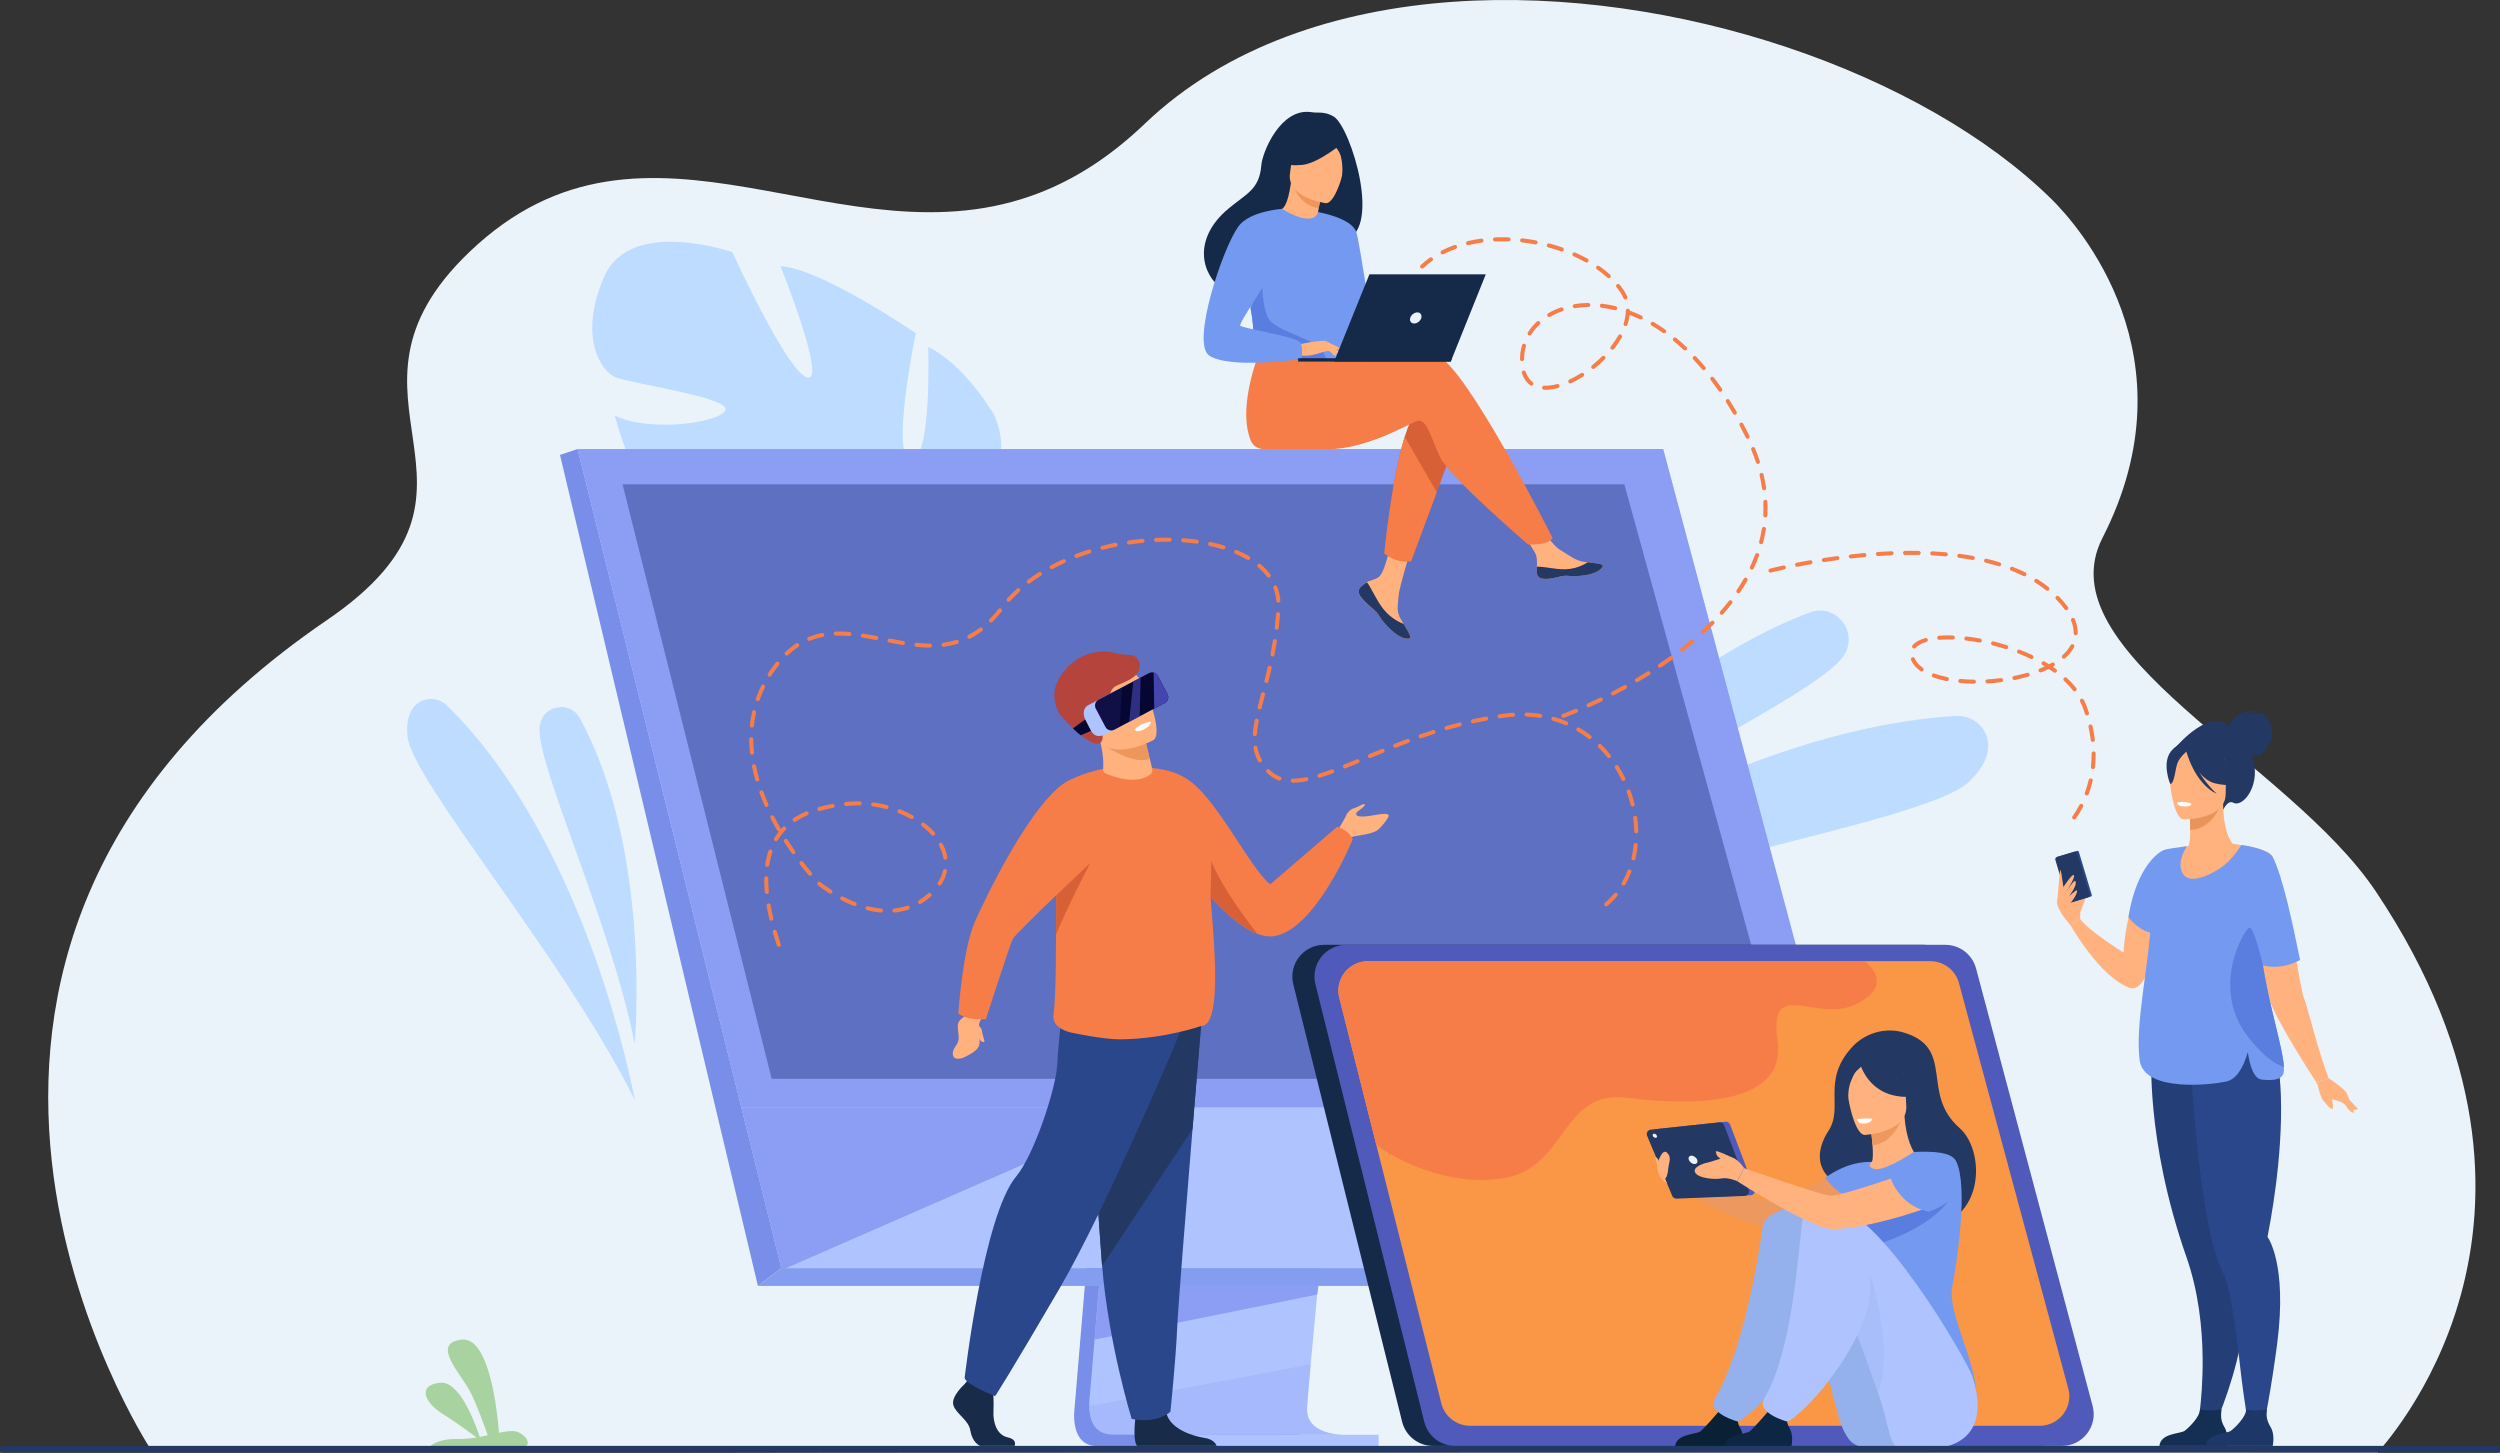 <svg width="826" height="480" viewBox="0 0 826 480" fill="none" xmlns="http://www.w3.org/2000/svg">
<rect x="0" y="0" width="826" height="480" fill="#333333" stroke="none"/>
<title>Game</title>
<g clip-path="url(#clip0_43_257)">
<path d="M785.578 479.993C738.34 479.993 50.187 480.15 49.79 479.004L49.723 478.86C49.723 478.86 49.656 478.72 49.656 478.65C49.392 478.075 -56.372 316.993 108.052 204.857C172.385 160.978 104.024 132.015 155.183 83.169C213.976 27.038 278.143 89.132 343.518 63.681C355.07 59.19 366.662 51.957 378.263 40.858C405.334 14.993 442.587 3.219 480.221 0.585C553.27 -4.499 635.481 24.094 677.907 65.887C686.449 74.303 725.289 117.848 694.671 177.699C675.342 215.485 756.323 251.577 785.1 294.728C858.264 404.434 786.242 478.563 785.578 479.993Z" fill="#EBF3FA"/>
<path d="M199.69 91.287C208.376 71.626 241.982 83.326 241.982 83.326C241.982 83.326 259.982 122.814 266.685 124.716C273.387 126.617 257.882 87.945 257.882 87.945C271.314 88.691 302.565 110.09 302.565 110.09C302.565 110.09 294.033 151.643 300.996 151.834C307.959 152.024 306.676 114.656 306.676 114.656C318.899 120.461 328.57 137.249 328.57 137.249C339.795 163.892 305.026 176.94 305.026 176.94C305.026 176.94 302.378 191.405 308.8 209.443C308.8 209.443 310.353 212.828 311.612 218.373L308.119 217.838C307.979 216.859 307.802 215.903 307.585 214.981C307.585 214.974 307.585 214.971 307.581 214.964C307.578 214.95 307.575 214.937 307.571 214.924C307.414 214.346 307.187 213.527 306.903 212.524V212.521C306.903 212.517 306.9 212.517 306.903 212.517C306.155 210.265 305.671 208.61 305.387 207.424C305.387 207.421 305.384 207.417 305.384 207.414C303.19 200.362 299.89 191.108 297.092 188.845C297.092 188.845 297.563 188.36 298.084 187.358C297.766 187.832 297.439 188.327 297.092 188.845C289.154 200.75 258.94 198.313 242.81 192.348C226.68 186.382 234.658 182.792 244.791 176.532C254.923 170.276 273.404 175.162 279.412 173.02C285.42 170.878 277.766 166.646 266.531 165.801C255.3 164.955 248.05 175.219 229.856 174.183C211.662 173.147 203.156 137.299 203.156 137.299C214.952 143.041 238.202 139.598 239.708 135.457C241.214 131.316 208.272 126.711 203.343 124.645C198.407 122.58 191.007 110.949 199.69 91.287Z" fill="#BDDCFF"/>
<path d="M209.692 344.92C209.692 344.92 215.519 281.172 191.591 237.286C188.412 231.454 179.646 232.864 178.4 239.392C178.38 239.502 178.36 239.609 178.34 239.722C176.386 250.895 202.061 305.275 209.692 344.92Z" fill="#BDDCFF"/>
<path d="M209.769 363.543C209.769 363.543 194.604 279.076 147.746 233.155C144.891 230.354 140.252 230.161 137.35 232.915C135.46 234.709 134.114 237.851 134.638 243.322C136.047 257.907 186.669 316.799 209.769 363.543Z" fill="#BDDCFF"/>
<path d="M485.494 295.797C485.494 295.797 535.307 225.963 597.971 202.344C606.299 199.206 613.964 208.313 609.525 216.033C609.452 216.16 609.375 216.291 609.298 216.421C601.51 229.479 527.9 262.222 485.494 295.797Z" fill="#BDDCFF"/>
<path d="M469.136 314.64C469.136 314.64 558.38 242.142 646.107 236.534C651.457 236.193 656.333 240.053 656.874 245.391C657.224 248.867 655.845 253.238 650.529 258.332C636.345 271.918 533.457 287.402 469.136 314.64Z" fill="#BDDCFF"/>
<path d="M372.272 260.116L355.027 465.318C355.027 465.318 353.22 477.757 362.464 477.778C377.666 477.814 438.125 477.778 438.125 477.778C438.125 477.778 426.684 475.187 426.824 469.362C426.988 462.494 446.978 258.175 446.978 258.175L372.272 260.116Z" fill="#798EE8"/>
<path d="M443.819 474.048C440.83 474.058 382.298 474.154 367.493 473.967C361.041 473.887 359.909 468.225 359.856 464.562C359.829 462.808 360.053 461.508 360.053 461.508L360.5 456.174L361.642 442.581L362.651 430.569L363.947 415.135L365.039 402.111L377.292 256.303L452.001 254.361C452.001 254.361 443.582 339.867 437.624 402.111C436.96 409.046 436.329 415.697 435.741 421.903C435.55 423.885 435.37 425.824 435.193 427.709C434.642 433.597 434.134 439.005 433.697 443.781C433.467 446.298 433.253 448.637 433.059 450.779C432.298 459.172 431.854 464.532 431.847 465.552C431.844 466.147 431.894 466.698 431.994 467.213C433.223 473.753 442.697 474.048 443.819 474.048Z" fill="#AEC3FF"/>
<path d="M190.84 148.365L232.845 317.22L238.596 340.345L258.159 418.992H621.625L549.513 148.365H190.84Z" fill="#AEC3FF"/>
<path d="M190.84 148.365L185.019 150.307L250.421 424.868L258.159 418.996L190.84 148.365Z" fill="#798EE8"/>
<path d="M250.421 424.868H611.646L621.621 418.996H258.159L250.421 424.868Z" fill="#849DEF"/>
<path d="M377.275 477.769H455.484V474.049H377.275V477.769Z" fill="#AEC3FF"/>
<path d="M435.6 424.868L435.196 427.709L361.646 442.581L362.654 430.569L363.135 424.868H435.6Z" fill="#8C9DF4"/>
<g opacity="0.5">
<path opacity="0.5" d="M443.819 474.048C440.83 474.058 382.298 474.155 367.493 473.967C361.041 473.887 359.909 468.226 359.856 464.563L433.063 450.78C432.301 459.172 431.857 464.533 431.85 465.552C431.847 466.147 431.897 466.698 431.997 467.213C433.223 473.754 442.697 474.048 443.819 474.048Z" fill="#8C9DF4"/>
</g>
<path d="M190.84 148.365H549.513L607.709 365.865H244.944L190.84 148.365Z" fill="#8C9DF4"/>
<path d="M590.794 356.44H254.963L242.964 308.594L238.319 290.085L236.428 282.535L224.092 233.366L223.454 230.806L216.932 204.817L214.017 193.19L211.529 183.267L209.498 175.179L205.694 160.019H536.683L540.861 175.179L543.088 183.267L545.82 193.19L549.022 204.817L570.129 281.429V281.433L571.915 287.923L572.747 290.934L587.317 343.824L590.794 356.44Z" fill="#5D70C1"/>
<path d="M381.216 365.865L258.283 419.627L244.944 365.865H381.216Z" fill="#8C9DF4"/>
<path d="M437.484 312.167C430.665 312.167 425.655 318.577 427.305 325.201L449.76 415.47L453.28 429.617L463.269 469.77C464.435 474.449 468.632 477.734 473.448 477.734H673.956C680.849 477.734 685.868 471.193 684.092 464.529L645.573 319.961C644.347 315.365 640.19 312.167 635.434 312.167H437.484Z" fill="#152949"/>
<path d="M444.795 312.167C437.975 312.167 432.966 318.577 434.616 325.201L457.071 415.47L460.591 429.617L470.579 469.77C471.745 474.449 475.943 477.734 480.758 477.734H681.266C688.159 477.734 693.179 471.193 691.402 464.529L652.883 319.961C651.658 315.365 647.5 312.167 642.748 312.167H444.795Z" fill="#505ABA"/>
<path d="M673.862 471.083H485.778C481.259 471.083 477.322 468.038 476.226 463.7L466.859 426.469L463.559 413.351L454.763 378.399L442.493 329.65C440.947 323.507 445.646 317.565 452.045 317.565H637.728C642.19 317.565 646.09 320.529 647.239 324.79L683.374 458.841C685.037 465.02 680.331 471.083 673.862 471.083Z" fill="#F99746"/>
<path d="M142.199 477.764H173.871C175.568 476.324 172.696 473.052 169.697 472.831C168.395 472.734 166.745 473.005 164.861 473.403C164.427 467.607 161.936 441.562 152.555 442.611C142.009 443.781 152.555 454.082 155.537 460.178C157.745 464.693 160.076 471.17 161.141 474.225C160.286 474.412 159.398 474.592 158.493 474.76C157.093 470.465 151.894 456.013 145.278 456.856C137.51 457.842 140.633 463.637 146.14 467.076C150.177 469.606 155.14 473.199 157.494 474.937C155.497 475.264 153.413 475.482 151.299 475.435C145.872 475.304 143.224 476.905 142.199 477.764Z" fill="#A8D29F"/>
<path d="M628.788 341.09C622.867 339.362 616.178 341.344 612 345.886C601.664 357.122 609.285 365.782 604.112 373.646C600.986 378.399 598.361 386.721 608.046 391.644C612.525 393.92 625.863 405.814 628.595 406.095C656.273 408.939 656.77 380.838 647.44 372.694C634.325 361.25 646.304 346.204 628.788 341.09Z" fill="#233862"/>
<path d="M614.324 384.535C614.324 384.535 589.064 396.781 584.332 396.573C579.6 396.366 550.024 385.945 550.024 385.945L550.766 390.965C550.766 390.965 573.268 403.916 581.132 404.651C588.877 405.373 615.36 397.696 617.914 396.072C620.473 394.451 621.752 386.176 614.324 384.535Z" fill="#ED985F"/>
<path d="M611.542 396.085C613.83 397.676 616.702 398.986 620.306 399.819C633.814 402.944 638.99 391.517 640.934 383.673C639.091 382.617 637.361 382.386 636.359 382.266C635.384 382.152 634.355 382.075 633.507 382.032C631.991 380.869 629.73 376.109 629.229 368.723L628.594 368.894L617.948 371.808C617.948 371.808 618.435 375.194 618.676 378.395C618.86 380.902 618.89 383.295 618.415 383.88C617.584 384.06 617.086 384.177 617.086 384.177C617.086 384.177 617.086 384.181 617.08 384.187C616.936 384.425 613.847 389.505 611.542 396.085Z" fill="#FFB27D"/>
<path d="M617.945 371.811C617.945 371.811 618.436 375.194 618.673 378.399C624.704 377.794 627.503 372.049 628.591 368.897L617.945 371.811Z" fill="#ED985F"/>
<path d="M616.145 374.99C616.145 374.99 630.461 374.197 629.83 365.284C629.202 356.37 630.625 350.264 621.458 350.391C612.291 350.518 610.758 354.044 610.244 357.072C609.733 360.1 612.404 374.966 616.145 374.99Z" fill="#FFB27D"/>
<path d="M610.317 352.086C612.334 349.245 614.047 349.713 615.043 350.455C622.55 345.595 628.04 351.588 628.04 351.588C629.456 357.915 634.325 361.247 634.325 361.247C634.325 361.247 631.787 363.279 625.716 361.932C617.948 360.207 615.28 353.466 614.916 352.43C614.097 353.276 613.046 353.817 612.234 355.655C611.272 357.838 610.668 359.104 610.651 362.691C610.654 362.691 607.288 356.347 610.317 352.086Z" fill="#233862"/>
<path d="M645.012 425.212C646.304 418.598 650.519 392.175 646.304 383.669C644.791 380.614 638.85 380.34 632.331 380.608C630.304 381.918 622.577 386.871 619.401 386.253C619.367 386.246 619.304 386.233 619.224 386.213C617.727 385.838 617.163 384.789 618.412 383.883C618.415 383.88 615.366 383.703 611.543 384.839C606.987 386.196 603.06 389.087 603.06 389.087C603.06 389.087 605.879 393.475 610.414 395.397C609.642 402.298 610.788 405.346 617.945 421.288C623.993 434.767 617.13 446.899 617.13 446.899C617.13 446.899 652.726 475.542 652.923 460.96C653.074 449.977 643.359 433.668 645.012 425.212Z" fill="#739AF0"/>
<path d="M615.366 478.042C613.429 477.824 611.686 476.762 610.604 475.141C610.431 474.883 610.25 474.606 610.053 474.312C606.002 468.172 604.426 449.373 595.312 429.346C593.092 424.47 585.123 423.595 582.949 418.08C582.949 418.08 577.603 400.216 593.185 399.688C608.771 399.16 634.923 449.396 635.334 454.667C635.738 459.773 645.64 481.461 615.366 478.042Z" fill="#94B0ED"/>
<path d="M553.424 477.941H575.606C575.606 477.941 576.434 474.305 574.978 471.832C573.689 469.643 574.183 468.396 575.138 466.585C574.133 467.006 572.834 467.39 571.401 467.307C570.296 467.24 569.127 466.725 568.102 466.114C567.146 467.233 563.059 471.992 561.783 472.935C560.334 474.008 553.872 473.627 553.424 477.941Z" fill="#0A2035"/>
<path d="M582.445 404.855C581.109 414.875 575.893 446.505 566.692 461.936C563.727 466.912 574.166 469.699 574.223 469.686C575.622 469.318 577.957 467.086 579.032 466.117C586.503 459.379 601.664 440.302 601.664 425.008C601.664 417.552 601.795 403.308 596.378 399.688C593.038 397.455 582.973 400.874 582.445 404.855Z" fill="#94B0ED"/>
<path d="M644.14 396.072C644.14 396.072 639.639 405.236 618.626 411.713C597.614 418.19 609.633 401.921 609.633 401.921L639.007 391.647L644.14 396.072Z" fill="#5A7DE0"/>
<path d="M626.197 478.065C626.197 478.065 625.071 476.377 624.36 473.874C623.168 469.686 622.744 466.638 620.453 460.114C618.045 453.266 615.193 444.844 611.626 436.077C610.528 433.374 609.359 430.633 608.113 427.899C605.892 423.023 599.787 423.698 597.613 418.184C597.613 418.184 589.134 399.077 604.72 398.548C620.306 398.02 649.918 449.663 651.621 454.667C653.485 460.144 660.177 483.312 626.197 478.065Z" fill="#AEC3FF"/>
<path d="M569.708 477.941H591.889C591.889 477.941 592.717 474.305 591.261 471.832C589.972 469.643 590.467 468.396 591.422 466.585C590.417 467.006 589.117 467.39 587.685 467.307C586.579 467.24 585.41 466.725 584.385 466.114C583.43 467.233 579.342 471.992 578.067 472.935C576.617 474.008 570.155 473.627 569.708 477.941Z" fill="#0D2644"/>
<g opacity="0.5">
<path opacity="0.5" d="M620.453 460.118C618.045 453.27 615.193 444.847 611.626 436.081C612.558 429.44 614.568 423.631 617.945 421.289C617.948 421.285 626.143 446.699 620.453 460.118Z" fill="#94B0ED"/>
</g>
<path d="M595.393 404.143C594.057 414.163 592.177 446.505 582.976 461.936C580.01 466.912 590.45 469.699 590.507 469.686C591.906 469.318 594.24 467.086 595.316 466.117C602.786 459.379 617.948 440.302 617.948 425.008C617.948 417.552 609.202 403.906 603.785 400.286C600.445 398.054 595.924 400.166 595.393 404.143Z" fill="#AEC3FF"/>
<path d="M547.376 373.028L570.092 370.612C570.753 370.541 571.381 370.926 571.618 371.551L579.747 392.924C580.104 393.86 579.436 394.872 578.434 394.912L555.895 395.821C555.284 395.845 554.72 395.487 554.483 394.922L546.181 375.053C545.8 374.147 546.401 373.131 547.376 373.028Z" fill="#505ABA"/>
<path d="M545.402 373.235L568.118 370.822C568.779 370.752 569.407 371.136 569.644 371.758L577.773 393.131C578.13 394.067 577.462 395.079 576.46 395.119L553.918 396.028C553.307 396.055 552.743 395.694 552.506 395.129L544.204 375.26C543.826 374.355 544.427 373.339 545.402 373.235Z" fill="#233862"/>
<path d="M557.993 383.215C557.715 382.453 558.109 381.834 558.871 381.834C559.632 381.834 560.477 382.453 560.754 383.215C561.032 383.977 560.637 384.595 559.876 384.595C559.115 384.599 558.273 383.977 557.993 383.215Z" fill="#EBF3FA"/>
<path d="M546.084 375.257C545.947 374.883 546.14 374.579 546.514 374.579C546.888 374.579 547.303 374.883 547.439 375.257C547.576 375.631 547.383 375.936 547.009 375.936C546.635 375.936 546.217 375.631 546.084 375.257Z" fill="#EBF3FA"/>
<path d="M640.934 383.673C640.934 383.673 609.452 395.277 604.72 395.039C601.661 394.886 576.247 385.945 576.247 385.945L573.966 390.263C573.966 390.263 598.702 406.175 605.501 406.095C618.927 405.941 641.582 397.693 644.137 396.072C646.699 394.451 648.365 385.314 640.934 383.673Z" fill="#FFB27D"/>
<path d="M576.247 385.942C576.247 385.942 573.966 382.429 571.695 382.326C569.424 382.222 565.5 383.876 564.157 384.134C562.815 384.391 558.994 385.631 560.13 387.493C561.265 389.354 566.532 389.765 568.803 389.354C571.074 388.94 573.966 390.263 573.966 390.263L576.247 385.942Z" fill="#FFB27D"/>
<path d="M572.313 382.436C572.313 382.436 568.699 380.778 567.667 380.467C566.635 380.157 566.842 380.471 567.153 381.45C567.464 382.429 569.32 383.365 569.32 383.673C569.32 383.98 572.313 382.436 572.313 382.436Z" fill="#FFB27D"/>
<path d="M547.743 384.084C547.743 384.084 549.186 379.331 550.766 380.825C552.412 382.379 551.414 383.933 551.213 385.915C550.826 389.705 550.061 389.541 549.577 389.371C549.093 389.197 547.206 385.989 547.743 384.084Z" fill="#FFB27D"/>
<path d="M547.657 384.806C547.657 384.806 546.929 388.85 550.766 390.962L549.63 388.178L547.657 384.806Z" fill="#FFB27D"/>
<path d="M613.463 369.863C613.463 369.863 614.815 369.328 618.626 369.636C618.626 369.636 618.422 371.123 615.614 371.27C614.024 371.354 613.463 369.863 613.463 369.863Z" fill="white"/>
<path d="M624.714 389.394C624.714 389.394 627.529 398.314 637.201 400.343C637.201 400.343 653.17 395.42 645.219 384.531C645.219 384.535 637.358 378.686 624.714 389.394Z" fill="#739AF0"/>
<path d="M547.657 385.377C547.657 385.377 546.992 383.151 546.955 382.767C546.915 382.379 546.962 382.189 547.306 382.459C547.651 382.73 548.172 383.445 548.015 384.12C547.861 384.792 547.657 385.377 547.657 385.377Z" fill="#FFB27D"/>
<path d="M454.857 274.464C452.192 275.908 448.652 275.908 446.658 276.536C444.804 277.125 444.4 279.066 444.4 279.066L443.218 274.919L442.37 273.666C442.37 273.666 444.31 270.587 444.698 269.545C445.085 268.502 446.2 267.342 447.353 267.048C448.505 266.754 450.582 265.364 450.839 265.684C451.467 266.46 448.181 267.991 448.094 268.733C448.014 269.401 448.498 269.571 448.592 269.598C448.598 269.598 448.605 269.601 448.608 269.601C451.48 270.504 458.296 267.783 458.831 269.421C459.038 270.036 455.992 273.849 454.857 274.464Z" fill="#FFB27D"/>
<path d="M446.965 277.252C446.965 277.252 434.822 307.107 420.97 309.303C419.247 309.577 417.393 309.283 415.473 308.558C415.473 308.558 415.473 308.558 415.47 308.554C409.205 306.188 402.201 299.236 396.497 292.462C389.908 284.638 385.053 277.048 385.053 277.048C385.053 277.048 386.91 254.555 391.558 257.038C401.31 262.249 412.942 286.991 419.694 292.174L441.792 273.154C441.792 273.158 445.249 273.956 446.965 277.252Z" fill="#F77D48"/>
<path d="M415.473 308.554C409.208 306.188 402.205 299.237 396.501 292.462C396.588 281.513 397.055 270.146 397.874 276.894C399.286 288.662 415.222 308.247 415.473 308.554Z" fill="#D86036"/>
<path d="M335.257 477.717H323.758C322.312 476.965 321.02 475.241 320.612 472.674C320.051 469.128 315.9 467.193 315.002 464.292C314.107 461.394 318.706 457.31 318.706 457.31L319.474 456.361L320.275 455.375L327.906 457.096C327.906 457.096 328.096 458.837 328.21 461.053C328.293 462.651 328.337 464.499 328.243 466.12C328.02 469.987 329.372 474.155 332.962 474.907C335.617 475.461 335.5 476.969 335.257 477.717Z" fill="#182B49"/>
<path d="M401.981 477.717H375.689C374.423 476.24 374.89 470.786 375.081 469.008C375.121 468.65 375.148 468.44 375.148 468.44C375.148 468.44 384.128 461.561 385.36 466.829C385.397 466.996 385.444 467.156 385.494 467.317C387.047 472.243 394.016 474.479 398.04 475.104C400.655 475.508 401.624 476.812 401.981 477.717Z" fill="#182B49"/>
<path d="M396.972 337.183C396.972 337.183 395.609 353.47 394.006 373.051C391.829 399.648 389.211 432.318 388.95 438.507C388.503 449.256 386.706 466.444 386.706 466.444C386.706 466.444 382.445 470.528 373.912 468.807C373.912 468.807 366.311 444.266 364.14 418.304C364.107 417.88 364.074 417.448 364.04 417.021C362.02 390.588 358.881 334.931 358.881 334.931L396.972 337.183Z" fill="#2B478B"/>
<path d="M396.972 337.183C396.972 337.183 395.609 353.469 394.006 373.051L364.14 418.301C364.107 417.876 364.074 417.445 364.04 417.017C362.02 390.584 358.881 334.927 358.881 334.927L396.972 337.183Z" fill="#233862"/>
<path d="M390.743 339.115C390.743 339.115 366.171 398.104 350.011 425.824C333.854 453.543 328.804 461.281 328.804 461.281C328.804 461.281 319.547 457.735 318.706 455.318C318.706 455.318 324.884 401.8 335.704 388.756C341.819 381.383 349.002 359.261 349.336 351.524C349.673 343.787 351.524 328.477 351.524 328.477L390.743 339.115Z" fill="#2B478B"/>
<path d="M401.283 328.841C400.836 334.757 399.587 338.991 396.848 338.991C396.848 338.991 384.679 343.279 370.131 343.396C367.289 343.416 363.259 342.862 359.919 342.303C356.509 341.722 353.808 341.14 353.808 341.14C350.886 340.465 347.656 338.657 348.087 335.322C348.317 333.544 348.481 331.264 348.595 328.621C348.605 328.45 348.611 328.28 348.618 328.109C348.838 322.722 348.885 315.914 348.902 308.835C348.908 305.754 348.912 302.619 348.922 299.531C348.939 296.583 348.955 293.678 348.999 290.894C349.042 287.756 349.109 284.765 349.222 282.044C349.222 282.044 346.547 263.753 349.733 260.444C353.47 256.571 364.387 253.028 372.356 253.332C388.97 253.332 392.153 257.135 395.065 260.217C396.07 261.28 400.081 267.79 400.194 274.942C400.345 284.915 399.954 296.239 399.954 296.242C400.057 297.863 400.234 299.948 400.425 302.335C400.628 304.871 400.856 307.742 401.043 310.733C401.139 312.241 401.223 313.778 401.296 315.316C401.52 320.058 401.587 324.834 401.283 328.841Z" fill="#F77D48"/>
<path d="M380.134 255.798C375.575 259.468 367.867 256.664 365.296 255.561C364.782 255.34 364.468 254.822 364.498 254.264C364.645 251.51 364.391 248.021 363.185 243.94C363.149 243.823 364.08 243.853 365.496 243.97C369.708 244.311 378.23 245.381 378.607 245.428C378.617 245.424 378.621 245.424 378.621 245.424C378.621 245.424 379.015 247.329 379.877 250.722C379.95 251.019 380.03 251.333 380.117 251.654C380.217 252.052 380.327 252.473 380.441 252.907C380.561 253.359 380.651 253.84 380.725 254.338C380.802 254.896 380.568 255.447 380.134 255.798Z" fill="#FFB27D"/>
<path d="M379.876 250.725C374.022 253.045 363.599 245.468 363.599 245.468C364.187 244.873 364.822 244.378 365.493 243.974C369.704 244.315 378.227 245.384 378.604 245.431C378.614 245.431 378.617 245.428 378.617 245.428C378.617 245.428 379.011 247.333 379.876 250.725Z" fill="#ED975D"/>
<path d="M381.042 244.562C381.042 244.562 378.684 245.839 375.568 246.754C371.013 248.095 364.842 248.659 362.06 243.322C357.374 234.338 352.375 229.288 361.305 223.961C366.087 221.11 369.33 220.498 371.668 220.953C373.698 221.341 375.041 222.53 376.103 223.747C378.397 226.364 384.642 242.313 381.042 244.562Z" fill="#FFB27D"/>
<path d="M374.627 223.627C372.493 225.258 369.424 226.17 368.375 226.842C367.57 227.357 367.083 228.216 366.799 229.165C366.295 230.826 366.405 232.758 366.502 233.563C366.652 234.836 366.649 235.926 363.316 235.662C363.152 235.649 363.005 235.649 362.872 235.662C362.558 235.685 362.327 235.772 362.16 235.909C360.948 236.909 363.239 240.481 363.88 241.237C363.88 241.237 364.231 242.035 364.308 243.018C364.368 243.81 364.251 244.726 363.63 245.434C363.62 245.444 363.61 245.455 363.603 245.465C363.476 245.605 361.8 246.681 357.071 242.918C356.296 242.303 355.438 241.558 354.496 240.655C353.394 239.609 352.178 238.349 350.829 236.842C349.32 235.161 347.509 231.127 348.782 226.785C350.044 222.444 355.11 216.531 362.103 215.459C367.64 214.61 368.335 216.428 373.074 216.371C376.353 216.338 378.307 220.816 374.627 223.627Z" fill="#B5453C"/>
<path d="M380.18 238.429C380.18 238.429 380.568 239.626 377.866 241.043C377.866 241.043 375.599 242.233 374.971 241.039C374.967 241.039 376.594 238.937 380.18 238.429Z" fill="white"/>
<path d="M360.176 285.196C360.033 285.477 352.512 299.908 348.909 308.832C348.915 305.75 348.919 302.615 348.929 299.527C348.945 296.579 348.962 293.675 349.006 290.891L360.176 285.196Z" fill="#D86036"/>
<path d="M325.398 334.88C325.398 334.88 323.565 337.324 323.494 338.299C323.004 344.914 326.023 345.829 318.205 349.502C318.205 349.502 314.868 350.776 314.812 348.182C314.755 345.589 317.129 345.545 316.695 341.916C316.194 337.728 316.244 337.688 318.993 335.502L320.813 332.494L325.398 334.88Z" fill="#FFB27D"/>
<path d="M322.506 337.788C322.506 337.788 324.269 339.63 324.383 340.395C324.74 342.851 325.562 343.914 325.148 344.182C324.293 344.736 323.164 342.918 322.623 341.284C322.085 339.653 322.506 337.788 322.506 337.788Z" fill="#FFB27D"/>
<path d="M320.242 336.418C322.873 336.933 325.729 336.725 325.729 336.725C325.729 336.725 333.543 312.565 334.548 310.356C335.554 308.15 363.182 282.379 363.182 282.379C363.182 282.379 360.751 254.926 354.108 257.456C341.759 262.162 324.493 299.009 322.052 304.651C318.021 313.975 316.622 334.877 316.622 334.877C316.622 334.877 318.174 336.017 320.242 336.418Z" fill="#F77D48"/>
<path d="M360.507 241.474L357.067 242.924C356.292 242.309 355.434 241.564 354.492 240.662L358.573 237.694L360.507 241.474Z" fill="#060633"/>
<path d="M380.257 234.709L365.106 242.707C364.545 243.005 363.917 243.162 363.255 243.172L362.988 243.175C362.026 243.192 361.041 242.513 360.507 241.471L358.573 237.691C357.912 236.397 357.899 234.927 358.537 233.907C358.767 233.536 359.078 233.245 359.445 233.052L375.044 224.817C376.27 224.172 377.94 224.914 378.758 226.464L380.995 230.709C381.813 232.263 381.483 234.061 380.257 234.709Z" fill="#AEC3FF"/>
<path d="M384.856 232.283L381.349 234.131L379.172 235.281L376.557 236.661L369.918 240.164L368.165 241.09C367.116 241.644 365.807 241.24 365.253 240.187L362.05 234.111C361.499 233.062 361.903 231.748 362.952 231.197L370.796 227.056L374.43 225.137L376.858 223.857L379.639 222.387C380.127 222.13 380.668 222.079 381.166 222.206C381.74 222.35 382.254 222.728 382.552 223.289L385.754 229.365C386.309 230.415 385.901 231.728 384.856 232.283Z" fill="#060633"/>
<g opacity="0.4">
<path opacity="0.4" d="M370.796 227.059C370.579 229.499 370.188 235.702 369.918 240.167L368.165 241.093C367.116 241.648 365.807 241.243 365.253 240.19L362.05 234.114C361.499 233.065 361.903 231.751 362.952 231.2L370.796 227.059Z" fill="#4545AF"/>
</g>
<g opacity="0.8">
<path opacity="0.8" d="M376.861 223.857L376.557 236.661L373.067 238.506L374.43 225.137L376.861 223.857Z" fill="#4545AF"/>
</g>
<path d="M384.856 232.283L381.349 234.131L381.166 222.21C381.74 222.353 382.254 222.731 382.551 223.293L385.754 229.369C386.309 230.415 385.901 231.728 384.856 232.283Z" fill="#4545AF"/>
<path d="M449.429 194.126C448.865 194.771 448.795 195.493 449.072 196.265C449.072 196.268 449.075 196.271 449.079 196.275C449.593 197.702 451.296 199.293 453.277 200.884C453.53 201.088 453.754 201.275 453.951 201.445C454.001 201.489 454.055 201.535 454.102 201.582C454.142 201.616 454.178 201.652 454.218 201.686C456.065 203.387 455.371 203.778 458.683 207.23C462.464 211.167 465.065 211.238 465.807 210.877C466.435 210.573 465.159 208.484 463.75 206.138C463.679 206.024 463.613 205.91 463.543 205.797C463.356 205.486 463.169 205.168 462.981 204.854C461.328 202.03 461.753 200.707 462.147 196.505C462.464 193.09 467.453 177.428 467.453 177.428L460.21 176.178C460.21 176.178 458.029 188.648 455.624 190.57C454.339 191.592 452.899 191.606 451.667 192.365C451.58 192.418 451.493 192.471 451.41 192.528C450.709 192.996 449.994 193.477 449.429 194.126Z" fill="#FFB27D"/>
<path d="M449.429 194.126C448.865 194.771 448.795 195.493 449.072 196.265C449.072 196.268 449.075 196.271 449.079 196.275C449.71 197.699 451.37 199.283 453.283 200.867C453.534 201.074 453.754 201.265 453.951 201.445C454.001 201.489 454.055 201.535 454.102 201.582C454.142 201.616 454.178 201.652 454.218 201.686C456.065 203.387 455.371 203.778 458.683 207.23C462.464 211.167 465.065 211.238 465.807 210.877C466.435 210.573 465.159 208.484 463.75 206.137C463.015 205.867 459.595 204.48 457.014 201.168C454.82 198.367 453.33 194.798 451.841 192.605C451.677 192.575 451.58 192.555 451.417 192.525C450.709 192.996 449.994 193.477 449.429 194.126Z" fill="#233862"/>
<path d="M507.832 189.597C508.279 191.833 511.465 191.462 515.025 190.59C518.585 189.717 517.74 190.753 522.807 190.192C527.873 189.63 529.409 187.739 529.563 186.987C529.699 186.318 527.198 186.081 524.513 185.774C524.176 185.737 523.835 185.693 523.498 185.653C520.466 185.272 518.245 183.314 515.49 181.706C512.881 180.182 508.987 173.976 508.987 173.976L502.038 174.527C502.038 174.527 505.685 180.072 507.094 182.482C507.922 183.899 507.879 185.774 507.775 187.221C507.725 188.003 507.672 188.808 507.832 189.597Z" fill="#FFB27D"/>
<path d="M515.026 190.59C518.586 189.717 517.741 190.753 522.807 190.192C527.873 189.631 529.409 187.739 529.563 186.987C529.7 186.318 527.198 186.081 524.513 185.774L524.487 185.824C524.487 185.824 521.448 187.98 517.23 188.08C513.793 188.163 510.15 187.177 507.775 187.217C507.722 188.003 507.672 188.808 507.829 189.597C508.28 191.833 511.466 191.462 515.026 190.59Z" fill="#233862"/>
<path d="M481.199 145.126L474.703 162.619L466.221 185.459C466.221 185.459 463.92 185.683 461.716 185.048C459.685 184.46 457.358 182.926 457.358 182.926C457.358 182.926 459.712 158.401 464.107 144.321C465.232 140.708 466.495 137.784 467.887 136.139C474.697 128.088 481.199 145.126 481.199 145.126Z" fill="#D86036"/>
<path d="M474.597 117.347C470.9 116.153 461.252 117.327 450.786 119.225C447.893 119.75 444.978 118.426 443.455 115.913L417.119 113.854C417.119 113.854 408.43 133.142 413.185 145.431C413.883 147.235 415.419 148.365 417.787 148.402C417.787 148.402 433.704 148.425 438.793 148.425C451.891 148.425 466.512 139.415 468.405 139.037C471.501 138.419 472.74 144.615 475.836 151.122C478.931 157.63 504.937 179.938 504.937 179.938C504.937 179.938 508.934 179.978 510.584 179.357C512.361 178.692 513.008 177.826 513.008 177.826C513.008 177.826 484.195 120.445 474.597 117.347Z" fill="#F77D48"/>
<path d="M440.657 38.508C438.7 37.342 436.793 37.165 435.627 37.198C434.816 37.222 434.004 37.168 433.199 37.051C423.147 35.577 417.093 50.189 416.739 54.604C416.087 62.709 411.803 63.946 405.771 69.022C393.679 79.203 397.225 91.03 403.838 95.425C407.805 98.062 414.798 95.425 414.798 95.425C414.898 95.495 433.924 84.781 443.302 79.614C457.361 77.612 446.304 41.874 440.657 38.508Z" fill="#152949"/>
<path d="M435.44 75.212C435.48 75.239 430.825 76.829 427.712 75.449C424.784 74.152 422.566 69.333 422.61 69.33C423.942 69.269 425.405 68.103 426.53 60.453L427.098 60.657L436.636 64.093C436.636 64.093 435.944 67.154 435.497 70.072C435.12 72.521 434.919 74.864 435.44 75.212Z" fill="#FFB27D"/>
<path d="M436.636 64.093C436.636 64.093 436.255 65.747 435.701 68.832C430.22 67.846 427.869 63.621 427.098 60.657L436.636 64.093Z" fill="#ED975D"/>
<path d="M438.055 67.134C438.055 67.134 425.004 65.383 426.22 57.265C427.435 49.147 426.57 43.455 434.953 44.23C443.335 45.006 444.487 48.344 444.741 51.155C444.995 53.963 441.481 67.378 438.055 67.134Z" fill="#FFB27D"/>
<path d="M444.267 46.703C444.267 46.703 435.911 53.909 430.23 54.491C424.546 55.072 422.396 53.247 422.396 53.247C422.396 53.247 425.745 50.463 427.763 45.971C428.357 44.648 429.613 43.739 431.055 43.615C435.113 43.264 442.804 43.104 444.267 46.703Z" fill="#152949"/>
<path d="M439.043 46.058C439.043 46.058 441.839 48.762 442.717 50.767C443.565 52.703 443.822 57.331 443.144 59.173C443.144 59.173 447.499 50.701 445.035 46.583C442.423 42.218 439.043 46.058 439.043 46.058Z" fill="#152949"/>
<path d="M446.427 94.453C446.033 120.889 446.317 115.365 443.428 117.875C442.731 118.48 440.774 118.837 438.199 119.008C430.097 119.546 415.857 118.209 415.316 116.712C413.446 111.528 414.765 109.917 413.209 101.979C413.045 101.134 412.845 100.221 412.608 99.225C411.308 93.774 410.043 91.919 414.655 83.163C418.836 75.232 423.181 68.792 423.571 69.026C434.605 75.58 435.494 70.072 435.494 70.072C435.494 70.072 446.621 81.555 446.427 94.453Z" fill="#739AF0"/>
<path d="M474.703 162.623L466.221 185.463C466.221 185.463 463.92 185.687 461.716 185.052C459.685 184.463 457.358 182.929 457.358 182.929C457.358 182.929 459.712 158.405 464.107 144.324L474.703 162.623Z" fill="#F77D48"/>
<path d="M435.497 70.072C435.497 70.072 446.848 71.997 448.184 76.89C449.516 81.783 453.905 111.471 453.905 111.471C453.905 111.471 450.702 114.599 448.037 111.932C445.372 109.265 439.648 84.152 439.648 84.152L435.497 70.072Z" fill="#739AF0"/>
<path d="M438.199 119.008C430.097 119.546 415.857 118.209 415.316 116.711C413.446 111.528 414.765 109.917 413.209 101.979L417.116 90.97C417.116 90.97 416.471 103.233 420.082 106.458C423.692 109.683 434.872 112.684 436.629 115.378C437.481 116.671 438.038 117.965 438.199 119.008Z" fill="#5A7DE0"/>
<path d="M428.918 113.85C428.918 113.85 436.91 112.069 438.199 112.778C439.488 113.486 442.64 116.073 443.034 116.972C443.428 117.871 440.162 116.29 439.1 116.003C438.412 115.819 436.602 116.447 435.707 116.748C431.937 118.005 429.626 117.36 429.626 117.36L428.918 113.85Z" fill="#FFB27D"/>
<path d="M423.568 69.022C423.568 69.022 412.838 69.684 409.124 74.868C403.894 82.167 393.522 113.272 399.466 117.42C406.162 122.092 429.936 118.643 429.936 118.643C429.936 118.643 430.728 114.943 429.626 113.152C428.524 111.361 410.637 108.47 409.809 107.644C408.984 106.819 420.128 91.532 420.128 89.052C420.131 86.575 423.568 69.022 423.568 69.022Z" fill="#739AF0"/>
<path d="M438.586 115.007C438.586 115.007 440.259 117.169 440.81 117.427C441.358 117.684 441.715 117.62 441.715 117.62L440.586 115.588L438.586 115.007Z" fill="#FFB27D"/>
<path d="M438.198 112.781L443.068 115.147C443.068 115.147 442.861 115.485 442.263 115.458C441.665 115.431 440.152 114.877 440.152 114.877L438.198 112.781Z" fill="#FFB27D"/>
<path d="M479.773 118.343H428.918V119.466H479.322L479.773 118.343Z" fill="#152949"/>
<path d="M440.81 119.465H479.322L490.904 90.636H452.455L440.81 119.465Z" fill="#152949"/>
<path d="M469.601 105.051C469.891 104.038 469.307 103.216 468.292 103.216C467.28 103.216 466.221 104.038 465.934 105.051C465.643 106.063 466.228 106.886 467.243 106.886C468.252 106.886 469.31 106.063 469.601 105.051Z" fill="#EBF3FA"/>
<path d="M687.331 301.329C687.331 301.185 689.451 296.797 688.777 296.459C688.102 296.121 686.893 296.172 686.753 296.94C686.613 297.709 687.331 301.329 687.331 301.329Z" fill="#FFB27D"/>
<path d="M718.98 246.801C718.98 246.801 731.41 231.852 737.992 241.417C737.992 241.417 742.901 243.456 744.678 251.818C746.488 260.35 740.821 266.837 737.889 265.233C736.008 264.204 734.586 267.499 734.586 267.499L718.98 246.801Z" fill="#233862"/>
<path d="M703.561 326.355C693.679 322.712 684.158 305.784 684.158 305.784L687.274 303.601C689.869 307.401 701.551 314.697 701.551 314.697C701.818 311.496 702.205 308.588 702.683 305.958C705.926 288.07 713.343 282.77 715.333 281.647C715.654 281.463 715.834 281.393 715.834 281.393C715.834 281.393 715.827 281.523 715.811 281.774C715.784 282.312 715.721 283.398 715.614 284.882C714.846 295.961 711.82 329.403 703.561 326.355Z" fill="#FFB27D"/>
<path d="M736.633 239.903C736.633 239.903 738.306 233.212 748.124 235.304C748.124 235.304 743.422 234.713 742.136 236.524C742.136 236.524 745.863 234.816 748.194 236.247C750.529 237.677 750.91 242.483 750.562 243.947C750.215 245.411 747.637 249.766 745.93 249.766C744.224 249.766 742.203 248.269 742.203 248.269L736.633 239.903Z" fill="#233862"/>
<path d="M751.327 344.619C746.445 333.66 744.107 330.562 744.027 327.113C743.963 324.386 745.306 321.445 747.914 314.233C748.528 312.531 748.952 310.783 749.213 309.019C751.277 295.112 743.242 280.079 738.246 279.053C736.857 278.685 734.502 273.662 734.529 265.571L733.904 265.694L723.388 267.78C723.388 267.78 723.629 271.092 723.635 274.214C723.642 276.814 723.485 279.277 722.897 279.588C722.139 279.658 721.692 279.701 721.692 279.701C721.692 279.701 712.922 291.887 712.184 303.223C711.446 314.56 719.207 319.483 712.127 342.133C704.9 365.264 754.025 350.675 751.327 344.619Z" fill="#FFB27D"/>
<path d="M723.392 267.777C723.392 267.777 723.632 271.089 723.639 274.21C729.523 274.043 732.636 268.672 733.908 265.695L723.392 267.777Z" fill="#E8945B"/>
<path d="M734.993 264.548C734.993 264.548 738.079 259.672 738.817 255.501C739.344 252.523 737.828 241.491 726.751 243.078C726.751 243.078 723.532 243.396 720.506 245.441C718.102 247.069 714.628 250.578 718.512 260.207L719.521 263.459L734.993 264.548Z" fill="#233862"/>
<path d="M721.425 270.731C721.425 270.731 735.347 270.962 735.357 262.282C735.367 253.603 737.171 247.787 728.281 247.273C719.391 246.758 717.661 250.07 716.953 252.964C716.248 255.862 717.804 270.45 721.425 270.731Z" fill="#FFB27D"/>
<path d="M721.939 247.059C721.939 247.059 725.752 257.242 731.6 258.746C737.451 260.25 739.989 258.683 739.989 258.683C739.989 258.683 735.501 255.117 734.569 248.887C734.572 248.89 724.814 242.213 721.939 247.059Z" fill="#233862"/>
<path d="M722.884 247.887C722.884 247.887 720.035 250.16 719.344 252.373C718.65 254.582 718.339 259.134 717.013 258.98C717.013 258.98 714.141 252.058 717.367 248.145C720.79 243.987 722.884 247.887 722.884 247.887Z" fill="#233862"/>
<path d="M738.997 449.774C735.494 463.721 730.221 474.412 730.221 474.412L725.629 474.095C725.629 474.095 727.88 463.373 727.753 448.891C727.663 438.765 726.41 426.796 722.413 415.37C708.674 376.103 710.895 347.524 710.895 347.524L736.73 350.549L737.932 350.689C738.039 362.564 738.346 378.686 738.613 391.293C738.85 402.629 739.057 411.125 739.057 411.125C744.027 421.83 742.223 436.94 738.997 449.774Z" fill="#243F77"/>
<path d="M769.434 356.26L765.253 357.513C765.253 357.513 751.01 335.719 749.754 329.76C749.347 327.822 748.408 325.766 747.627 318.491C746.632 309.216 742.08 298.464 742.08 298.464L741.051 294.003L737.541 278.789C737.541 278.789 744.26 279.478 748.194 281.122C749.497 281.667 750.489 282.315 750.836 283.077C753.725 289.43 756.607 305.469 758.634 316.91C759.763 323.286 760.624 328.236 761.075 329.286C762.331 332.213 766.161 348.316 769.434 356.26Z" fill="#FFB27D"/>
<path d="M752.402 443.751C750.369 459.556 747.881 471.284 747.881 471.284L743.599 475.274C743.599 475.274 741.522 464.095 740.053 450.796C738.653 438.156 736.733 424.781 734.562 420.697C725.946 404.504 723.351 343.383 723.351 343.383L749.547 342.083C752.182 346.514 753.331 353.784 753.601 362.052C754.289 382.914 749.921 404.745 749.19 408.682C749.196 408.675 755.789 417.418 752.402 443.751Z" fill="#2B478B"/>
<path d="M722.356 248.232C722.356 248.232 725.071 258.897 732.455 262.309C732.455 262.309 725.071 255.758 724.447 248.72C723.819 241.681 722.356 248.232 722.356 248.232Z" fill="#233862"/>
<path d="M754.61 352.534C754.656 353.416 754.606 354.125 754.446 354.629C753.888 356.384 751.975 357.183 747.346 356.705C744.518 356.411 743.255 351.668 742.694 347.621C740.994 353.409 738.617 356.661 735.544 357.343C731.059 358.342 708.427 361.096 706.947 350.331C705.318 338.49 710.197 317.525 710.464 306.218C709.799 302.211 709.572 298.732 709.642 295.744C709.833 287.693 712.194 283.177 714.007 281.359C714.522 280.965 715.036 280.717 717.1 280.363C718.155 280.183 719.618 279.976 721.688 279.701C721.688 279.701 722.533 279.605 722.513 279.638C722.129 280.323 720.038 283.608 720.493 286.57C721.682 294.297 731.847 287.947 733.277 287.024C737.878 284.063 740.49 279.187 740.49 279.187C740.49 279.187 746.925 279.892 750.075 282.181C750.075 282.181 750.061 282.195 750.041 282.221C750.422 282.496 750.706 282.783 750.869 283.094C754.229 289.494 757.582 305.647 759.943 317.17C754.226 320.325 749.23 319.386 747.68 318.968C749.714 332.24 754.309 346.488 754.61 352.534Z" fill="#739AF0"/>
<path d="M687.274 303.601C687.277 303.17 687.635 296.947 686.526 295.64C685.42 294.333 683.16 292.475 682.448 292.532C681.737 292.589 678.958 296.285 679.793 299.119C680.628 301.953 684.158 305.787 684.158 305.787L687.274 303.601Z" fill="#FFB27D"/>
<path d="M690.827 296.215L684.442 298.13C684.212 298.2 683.968 298.067 683.901 297.839L679.633 283.589C679.563 283.358 679.696 283.114 679.924 283.047L686.309 281.132C686.539 281.062 686.78 281.192 686.85 281.423L691.118 295.674C691.188 295.904 691.058 296.148 690.827 296.215Z" fill="#2B478B"/>
<path d="M689.859 296.506L684.118 298.227C683.711 298.351 683.28 298.117 683.156 297.709L679.082 284.1C678.959 283.692 679.192 283.261 679.6 283.137L685.34 281.416C685.748 281.292 686.179 281.526 686.302 281.934L690.377 295.543C690.5 295.955 690.27 296.386 689.859 296.506Z" fill="#233862"/>
<path d="M754.61 352.534C751.501 351.494 747.513 348.73 742.724 342.537C730.044 326.134 741.649 306.86 743.202 306.499C744.758 306.138 747.687 318.968 747.687 318.968C749.714 332.24 754.309 346.488 754.61 352.534Z" fill="#5A7DE0"/>
<path d="M714.011 281.356C714.011 281.356 706.106 285.36 703.214 303.01C703.214 303.01 706.059 306.91 710.063 308.063C710.634 308.227 711.232 308.337 711.847 308.367C716.766 308.628 714.011 281.356 714.011 281.356Z" fill="#739AF0"/>
<path d="M681.784 293.01C681.784 293.01 684.469 288.876 685.123 289.106C686.058 289.434 682.689 294.678 682.689 294.678C682.689 294.678 685.187 290.757 685.574 291.055C686.463 291.727 685.05 294.19 683.647 296.075C683.647 296.075 686.159 293.775 686.239 294.19C686.526 295.64 683.484 299.16 683.484 299.16L681.784 295.273V293.01Z" fill="#FFB27D"/>
<path d="M679.77 296.847C679.9 296.342 680.555 286.473 680.835 287.408C681.116 288.344 681.784 293.518 681.784 293.518L679.77 296.847Z" fill="#FFB27D"/>
<path d="M724.146 265.581C724.146 265.581 723.906 266.604 721.364 266.447C721.364 266.447 719.23 266.316 719.294 265.19C719.291 265.19 721.361 264.388 724.146 265.581Z" fill="white"/>
<path d="M713.463 477.734H735.644C735.644 477.734 736.472 474.098 735.016 471.625C733.727 469.436 733.721 468.125 733.988 465.549C732.983 465.973 727.907 466.217 726.881 465.605C726.881 468.189 723.098 471.785 721.822 472.728C720.372 473.8 713.907 473.419 713.463 477.734Z" fill="#152F54"/>
<path d="M728.721 477.734H750.903C750.903 477.734 751.731 474.098 750.275 471.625C748.986 469.436 748.715 468.182 748.986 465.609C747.981 466.03 743.165 466.221 742.14 465.609C742.14 468.192 738.356 471.789 737.08 472.731C735.631 473.8 729.166 473.42 728.721 477.734Z" fill="#1D3868"/>
<path d="M769.434 356.26C769.434 356.26 774.477 359.616 775.248 361.03C776.02 362.443 777.817 367.65 777.817 367.65C777.817 367.65 776.531 367.844 775.248 365.595C773.963 363.346 769.725 363.536 768.312 362.316C766.899 361.096 765.256 357.517 765.256 357.517L769.434 356.26Z" fill="#FFB27D"/>
<path d="M765.804 358.623C765.804 358.623 766.642 362.574 767.671 363.73C768.699 364.886 770.112 366.815 770.69 366.3C771.268 365.785 770.049 361.477 770.049 361.477L765.804 358.623Z" fill="#FFB27D"/>
<path d="M774.544 361.481C774.671 361.675 779.106 366.387 779.106 366.387C779.106 366.387 777.499 367.116 777.052 366.387C776.598 365.658 774.544 361.481 774.544 361.481Z" fill="#FFB27D"/>
<path d="M825.062 479.936H0.942C0.424 479.936 0 479.512 0 478.994V478.66C0 478.142 0.424 477.717 0.942 477.717H825.062C825.579 477.717 826.003 478.142 826.003 478.66V478.994C826 479.512 825.579 479.936 825.062 479.936Z" fill="#233862"/>
<path d="M257.311 312.845C257.03 312.845 256.767 312.668 256.673 312.384C256.185 310.914 255.731 309.463 255.33 308.07C255.227 307.712 255.434 307.338 255.791 307.234C256.149 307.13 256.523 307.338 256.626 307.695C257.024 309.072 257.468 310.506 257.952 311.96C258.069 312.314 257.879 312.695 257.525 312.812C257.451 312.835 257.381 312.845 257.311 312.845ZM254.836 304.213C254.529 304.213 254.255 304.002 254.182 303.691C253.824 302.171 253.52 300.677 253.277 299.25C253.213 298.882 253.46 298.534 253.828 298.471C254.195 298.411 254.542 298.655 254.606 299.022C254.843 300.423 255.143 301.89 255.494 303.384C255.578 303.748 255.354 304.109 254.993 304.193C254.94 304.206 254.886 304.213 254.836 304.213ZM291.047 301.526C291.027 301.526 291.007 301.526 290.987 301.522C289.521 301.389 287.998 301.125 286.462 300.737C286.101 300.647 285.884 300.279 285.974 299.918C286.065 299.557 286.432 299.336 286.793 299.43C288.259 299.801 289.711 300.052 291.107 300.179C291.478 300.212 291.752 300.54 291.718 300.911C291.685 301.262 291.391 301.526 291.047 301.526ZM295.526 301.512C295.185 301.512 294.891 301.255 294.858 300.907C294.821 300.536 295.088 300.205 295.459 300.169C296.918 300.018 298.344 299.714 299.693 299.263C300.047 299.146 300.428 299.337 300.545 299.687C300.662 300.042 300.471 300.423 300.121 300.54C298.675 301.024 297.152 301.348 295.596 301.509C295.572 301.509 295.549 301.512 295.526 301.512ZM530.692 299.47C530.501 299.47 530.311 299.39 530.177 299.233C529.937 298.949 529.97 298.524 530.254 298.284C531.363 297.341 532.398 296.298 533.33 295.179C533.567 294.891 533.994 294.855 534.278 295.092C534.565 295.329 534.602 295.754 534.365 296.041C533.383 297.218 532.295 298.32 531.126 299.31C531.002 299.417 530.845 299.47 530.692 299.47ZM282.354 299.373C282.271 299.373 282.191 299.36 282.107 299.326C280.735 298.788 279.339 298.153 277.956 297.435C277.625 297.264 277.495 296.857 277.669 296.526C277.839 296.195 278.247 296.065 278.577 296.238C279.92 296.933 281.272 297.548 282.601 298.07C282.949 298.207 283.119 298.598 282.982 298.942C282.875 299.213 282.621 299.373 282.354 299.373ZM303.971 298.685C303.744 298.685 303.521 298.571 303.397 298.361C303.203 298.043 303.303 297.629 303.624 297.435C304.78 296.733 305.898 295.891 306.957 294.932L307.084 294.815L308.002 295.8L307.862 295.928C306.74 296.947 305.551 297.839 304.322 298.585C304.212 298.655 304.092 298.685 303.971 298.685ZM253.353 295.356C253.009 295.356 252.716 295.092 252.686 294.744C252.559 293.341 252.495 291.964 252.495 290.66C252.495 290.503 252.495 290.346 252.499 290.189C252.502 289.818 252.802 289.524 253.173 289.524C253.176 289.524 253.18 289.524 253.18 289.524C253.55 289.527 253.851 289.835 253.844 290.206C253.841 290.356 253.841 290.51 253.841 290.66C253.841 291.924 253.904 293.257 254.028 294.624C254.061 294.995 253.788 295.323 253.417 295.356C253.394 295.356 253.374 295.356 253.353 295.356ZM274.373 295.266C274.249 295.266 274.122 295.232 274.012 295.159C272.195 293.996 270.896 293.006 270.285 292.519C269.995 292.288 269.944 291.863 270.178 291.573C270.409 291.282 270.833 291.232 271.123 291.466C271.714 291.937 272.97 292.896 274.737 294.026C275.051 294.226 275.141 294.644 274.94 294.958C274.814 295.155 274.596 295.266 274.373 295.266ZM536.422 292.609C536.305 292.609 536.189 292.579 536.082 292.515C535.761 292.328 535.654 291.914 535.841 291.593C536.566 290.349 537.207 289.023 537.745 287.646C537.882 287.298 538.269 287.128 538.616 287.265C538.964 287.402 539.134 287.793 538.997 288.137C538.433 289.577 537.761 290.971 537 292.271C536.88 292.488 536.653 292.609 536.422 292.609ZM310.453 292.572C310.327 292.572 310.203 292.539 310.089 292.465C309.776 292.265 309.689 291.847 309.889 291.533C310.697 290.283 311.262 288.972 311.562 287.642C311.646 287.278 312.006 287.054 312.367 287.134C312.731 287.218 312.958 287.579 312.875 287.94C312.537 289.424 311.913 290.878 311.018 292.261C310.891 292.465 310.674 292.572 310.453 292.572ZM267.647 289.354C267.456 289.354 267.266 289.273 267.133 289.116C266.181 287.997 265.222 286.81 264.281 285.594C264.053 285.299 264.107 284.875 264.401 284.648C264.695 284.42 265.119 284.474 265.346 284.768C266.274 285.968 267.219 287.138 268.158 288.244C268.398 288.528 268.365 288.952 268.081 289.193C267.954 289.3 267.8 289.354 267.647 289.354ZM253.51 286.396C253.477 286.396 253.444 286.392 253.41 286.389C253.043 286.336 252.789 285.991 252.843 285.624C253.073 284.046 253.427 282.539 253.888 281.145C254.005 280.791 254.385 280.6 254.739 280.717C255.093 280.834 255.284 281.215 255.167 281.57C254.729 282.89 254.395 284.32 254.175 285.817C254.125 286.155 253.838 286.396 253.51 286.396ZM539.702 284.28C539.652 284.28 539.598 284.273 539.548 284.263C539.187 284.18 538.96 283.816 539.047 283.455C539.378 282.051 539.618 280.59 539.765 279.113C539.802 278.742 540.136 278.471 540.503 278.508C540.874 278.545 541.144 278.876 541.108 279.247C540.954 280.784 540.704 282.302 540.36 283.762C540.286 284.07 540.009 284.28 539.702 284.28ZM312.34 284.009C312.016 284.009 311.733 283.775 311.676 283.445C311.452 282.104 310.981 280.754 310.276 279.431C310.103 279.103 310.226 278.695 310.554 278.518C310.881 278.341 311.292 278.468 311.465 278.796C312.24 280.246 312.758 281.737 313.005 283.224C313.065 283.592 312.818 283.939 312.451 283.999C312.414 284.006 312.377 284.009 312.34 284.009ZM262.143 282.235C261.933 282.235 261.722 282.134 261.592 281.951C260.721 280.714 259.872 279.451 259.067 278.194C258.867 277.88 258.957 277.465 259.271 277.262C259.585 277.061 259.999 277.151 260.203 277.465C260.998 278.705 261.836 279.952 262.694 281.172C262.908 281.476 262.835 281.897 262.531 282.111C262.414 282.195 262.28 282.235 262.143 282.235ZM256.376 277.953C256.259 277.953 256.139 277.923 256.032 277.86C255.711 277.669 255.608 277.255 255.798 276.937C256.269 276.142 256.8 275.38 257.378 274.658C257.124 274.688 256.86 274.564 256.723 274.324C255.962 273 255.237 271.66 254.569 270.34C254.402 270.009 254.532 269.601 254.863 269.434C255.194 269.264 255.601 269.397 255.768 269.732C256.426 271.032 257.141 272.352 257.892 273.655C257.945 273.749 257.975 273.849 257.979 273.946C258.186 273.712 258.396 273.485 258.613 273.261C258.87 272.994 259.298 272.987 259.565 273.248C259.832 273.508 259.839 273.933 259.578 274.2C258.577 275.236 257.695 276.389 256.957 277.629C256.827 277.836 256.603 277.953 256.376 277.953ZM308.286 276.132C308.102 276.132 307.919 276.055 307.785 275.908C306.853 274.869 305.775 273.876 304.579 272.95C304.285 272.723 304.232 272.298 304.456 272.004C304.683 271.71 305.107 271.657 305.401 271.881C306.663 272.857 307.802 273.906 308.787 275.006C309.034 275.283 309.011 275.707 308.734 275.958C308.607 276.075 308.446 276.132 308.286 276.132ZM540.61 275.363C540.246 275.363 539.946 275.069 539.939 274.705C539.909 273.251 539.795 271.77 539.598 270.307C539.548 269.939 539.809 269.598 540.176 269.548C540.54 269.501 540.884 269.758 540.934 270.126C541.138 271.643 541.255 273.174 541.288 274.678C541.295 275.049 541.001 275.36 540.627 275.367C540.62 275.363 540.613 275.363 540.61 275.363ZM262.547 271.547C262.327 271.547 262.113 271.44 261.983 271.242C261.779 270.932 261.863 270.514 262.173 270.31C263.399 269.501 264.761 268.766 266.228 268.134C266.568 267.987 266.966 268.144 267.113 268.485C267.259 268.826 267.102 269.224 266.762 269.371C265.369 269.972 264.077 270.668 262.915 271.436C262.804 271.51 262.674 271.547 262.547 271.547ZM301.236 270.631C301.126 270.631 301.012 270.604 300.909 270.547C299.653 269.849 298.314 269.217 296.932 268.669C296.584 268.532 296.417 268.141 296.554 267.793C296.691 267.446 297.082 267.279 297.429 267.416C298.868 267.984 300.258 268.642 301.567 269.371C301.891 269.551 302.008 269.962 301.827 270.287C301.7 270.504 301.47 270.631 301.236 270.631ZM270.726 267.937C270.432 267.937 270.162 267.743 270.078 267.446C269.978 267.088 270.185 266.714 270.542 266.613C271.925 266.222 273.421 265.882 274.984 265.601C275.348 265.534 275.699 265.778 275.765 266.146C275.832 266.513 275.588 266.861 275.221 266.928C273.701 267.202 272.252 267.533 270.91 267.91C270.849 267.927 270.786 267.937 270.726 267.937ZM292.911 267.322C292.854 267.322 292.797 267.315 292.74 267.299C291.324 266.931 289.872 266.644 288.416 266.446C288.048 266.396 287.788 266.055 287.838 265.688C287.888 265.32 288.229 265.059 288.596 265.11C290.102 265.313 291.612 265.611 293.078 265.995C293.438 266.089 293.652 266.456 293.559 266.817C293.482 267.122 293.208 267.322 292.911 267.322ZM253.243 266.64C252.983 266.64 252.736 266.49 252.625 266.236C252.011 264.829 251.443 263.412 250.939 262.021C250.812 261.67 250.992 261.286 251.343 261.159C251.69 261.032 252.078 261.213 252.205 261.563C252.699 262.927 253.257 264.317 253.858 265.698C254.008 266.039 253.851 266.436 253.51 266.587C253.424 266.624 253.333 266.64 253.243 266.64ZM539.425 266.48C539.121 266.48 538.847 266.273 538.77 265.965C538.419 264.541 537.989 263.118 537.488 261.737C537.361 261.386 537.541 261.002 537.892 260.875C538.242 260.748 538.626 260.928 538.753 261.279C539.271 262.707 539.715 264.174 540.079 265.644C540.169 266.005 539.949 266.37 539.585 266.46C539.535 266.473 539.478 266.48 539.425 266.48ZM279.549 266.313C279.178 266.313 278.874 266.012 278.874 265.638C278.874 265.297 279.128 265.013 279.459 264.969H279.469C279.472 264.969 279.476 264.969 279.479 264.969H279.482C280.798 264.829 282.141 264.762 283.48 264.762C283.667 264.762 283.854 264.762 284.041 264.765C284.411 264.772 284.709 265.079 284.702 265.45C284.695 265.818 284.395 266.112 284.027 266.112C284.024 266.112 284.021 266.112 284.017 266.112C283.82 266.109 283.623 266.109 283.43 266.109C282.164 266.109 280.888 266.176 279.643 266.306L279.549 266.313ZM427.128 258.626C426.757 258.626 426.457 258.325 426.454 257.954C426.454 257.583 426.751 257.279 427.125 257.276C428.427 257.272 429.84 257.108 431.446 256.784C431.81 256.711 432.164 256.948 432.241 257.312C432.314 257.677 432.081 258.034 431.713 258.108C430.02 258.449 428.521 258.619 427.128 258.626ZM250.188 258.191C249.894 258.191 249.623 257.997 249.54 257.7C249.119 256.219 248.762 254.732 248.471 253.278C248.398 252.914 248.635 252.56 248.999 252.486C249.363 252.416 249.717 252.65 249.79 253.018C250.071 254.435 250.421 255.885 250.832 257.332C250.932 257.69 250.725 258.064 250.368 258.165C250.311 258.185 250.251 258.191 250.188 258.191ZM536.372 258.048C536.122 258.048 535.881 257.907 535.764 257.67C535.12 256.346 534.395 255.046 533.617 253.813C533.42 253.499 533.514 253.081 533.827 252.884C534.141 252.683 534.559 252.78 534.756 253.094C535.561 254.371 536.309 255.711 536.977 257.082C537.14 257.416 537 257.82 536.666 257.984C536.573 258.027 536.472 258.048 536.372 258.048ZM422.72 257.911C422.643 257.911 422.563 257.897 422.486 257.867C421.147 257.369 419.928 256.607 418.866 255.601C418.749 255.491 418.636 255.381 418.525 255.27C418.262 255.01 418.258 254.582 418.522 254.318C418.783 254.054 419.21 254.05 419.474 254.314C419.577 254.418 419.684 254.522 419.794 254.625C420.736 255.518 421.771 256.166 422.957 256.607C423.304 256.737 423.485 257.125 423.354 257.473C423.251 257.743 422.994 257.911 422.72 257.911ZM435.918 256.985C435.631 256.985 435.364 256.801 435.277 256.51C435.166 256.156 435.363 255.778 435.721 255.668C437 255.27 438.376 254.796 439.932 254.217C440.279 254.087 440.67 254.264 440.797 254.615C440.927 254.963 440.75 255.354 440.4 255.481C438.82 256.066 437.421 256.55 436.118 256.955C436.051 256.971 435.985 256.985 435.918 256.985ZM444.35 253.893C444.083 253.893 443.833 253.733 443.726 253.472C443.586 253.128 443.753 252.734 444.1 252.596C445.576 252.002 447.092 251.373 448.248 250.892C448.592 250.748 448.986 250.912 449.129 251.256C449.273 251.601 449.109 251.995 448.765 252.139C447.606 252.62 446.087 253.252 444.604 253.846C444.517 253.88 444.434 253.893 444.35 253.893ZM416.271 251.921C416.034 251.921 415.804 251.794 415.68 251.574C414.919 250.193 414.411 248.746 414.13 247.145C414.067 246.778 414.311 246.43 414.678 246.363C415.042 246.3 415.393 246.544 415.456 246.912C415.71 248.362 416.168 249.675 416.856 250.922C417.036 251.246 416.916 251.657 416.592 251.838C416.492 251.895 416.381 251.921 416.271 251.921ZM531.583 250.471C531.386 250.471 531.189 250.384 531.059 250.217C530.137 249.064 529.145 247.964 528.11 246.942C527.846 246.681 527.843 246.253 528.103 245.989C528.364 245.725 528.791 245.722 529.055 245.982C530.127 247.042 531.156 248.182 532.111 249.375C532.345 249.665 532.298 250.09 532.007 250.32C531.88 250.421 531.734 250.471 531.583 250.471ZM452.649 250.458C452.385 250.458 452.135 250.3 452.028 250.043C451.884 249.699 452.048 249.304 452.392 249.161C453.741 248.599 455.127 248.024 456.546 247.446C456.89 247.306 457.284 247.473 457.425 247.817C457.565 248.161 457.398 248.556 457.054 248.696C455.638 249.274 454.255 249.846 452.906 250.407C452.823 250.441 452.736 250.458 452.649 250.458ZM248.458 249.385C248.117 249.385 247.826 249.127 247.79 248.783C247.629 247.252 247.543 245.722 247.536 244.231C247.533 243.86 247.833 243.556 248.207 243.553H248.211C248.581 243.553 248.882 243.853 248.885 244.224C248.892 245.668 248.975 247.155 249.132 248.639C249.172 249.01 248.902 249.341 248.534 249.381C248.504 249.381 248.481 249.385 248.458 249.385ZM460.971 247.075C460.701 247.075 460.447 246.915 460.343 246.647C460.207 246.3 460.377 245.909 460.724 245.775C462.187 245.2 463.563 244.676 464.929 244.164C465.276 244.034 465.667 244.211 465.794 244.562C465.924 244.91 465.747 245.301 465.396 245.428C464.037 245.932 462.668 246.457 461.212 247.028C461.135 247.059 461.051 247.075 460.971 247.075ZM525.201 244.184C525.058 244.184 524.914 244.138 524.791 244.044C523.628 243.148 522.399 242.319 521.144 241.581C520.823 241.394 520.716 240.979 520.903 240.658C521.09 240.337 521.504 240.231 521.825 240.418C523.131 241.186 524.403 242.045 525.612 242.978C525.906 243.205 525.963 243.63 525.736 243.924C525.605 244.094 525.405 244.184 525.201 244.184ZM469.39 243.95C469.113 243.95 468.853 243.777 468.756 243.496C468.632 243.145 468.819 242.761 469.17 242.637C470.609 242.136 472.049 241.658 473.445 241.21C473.799 241.096 474.176 241.293 474.29 241.648C474.403 242.002 474.206 242.383 473.852 242.497C472.466 242.941 471.037 243.416 469.607 243.914C469.537 243.937 469.464 243.95 469.39 243.95ZM414.601 243.225C414.588 243.225 414.571 243.225 414.558 243.225C414.187 243.202 413.907 242.881 413.93 242.51C414.017 241.156 414.217 239.676 414.545 237.978C414.615 237.614 414.972 237.373 415.333 237.443C415.697 237.513 415.937 237.868 415.867 238.232C415.553 239.873 415.359 241.3 415.276 242.597C415.249 242.951 414.952 243.225 414.601 243.225ZM477.946 241.216C477.653 241.216 477.385 241.026 477.299 240.729C477.195 240.371 477.402 239.997 477.759 239.893C479.212 239.472 480.675 239.071 482.111 238.703C482.472 238.61 482.839 238.827 482.929 239.188C483.023 239.549 482.805 239.916 482.445 240.007C481.025 240.371 479.573 240.769 478.133 241.186C478.07 241.21 478.007 241.216 477.946 241.216ZM248.424 240.414C248.401 240.414 248.377 240.414 248.354 240.411C247.983 240.371 247.716 240.04 247.753 239.669C247.91 238.148 248.157 236.631 248.484 235.16C248.565 234.796 248.925 234.569 249.289 234.649C249.653 234.729 249.88 235.09 249.8 235.455C249.483 236.875 249.246 238.342 249.092 239.809C249.059 240.157 248.765 240.414 248.424 240.414ZM517.48 239.652C517.393 239.652 517.303 239.636 517.216 239.599C515.877 239.027 514.481 238.533 513.069 238.132C512.711 238.031 512.504 237.657 512.604 237.299C512.705 236.942 513.079 236.735 513.436 236.835C514.902 237.253 516.351 237.764 517.744 238.359C518.085 238.506 518.245 238.9 518.098 239.245C517.991 239.499 517.744 239.652 517.48 239.652ZM486.643 238.987C486.335 238.987 486.055 238.773 485.985 238.459C485.905 238.095 486.132 237.734 486.496 237.654C487.965 237.326 489.455 237.022 490.917 236.748C491.281 236.681 491.635 236.922 491.702 237.286C491.769 237.65 491.528 238.005 491.164 238.072C489.718 238.342 488.246 238.643 486.79 238.971C486.739 238.981 486.689 238.987 486.643 238.987ZM495.466 237.336C495.139 237.336 494.851 237.096 494.801 236.761C494.744 236.394 494.998 236.05 495.366 235.996C495.696 235.946 496.027 235.899 496.361 235.849C497.54 235.682 498.725 235.558 499.881 235.481C500.245 235.455 500.572 235.739 500.599 236.11C500.622 236.481 500.342 236.801 499.971 236.828C498.849 236.902 497.697 237.022 496.551 237.186C496.224 237.233 495.893 237.279 495.566 237.33C495.533 237.333 495.499 237.336 495.466 237.336ZM508.874 237.196C508.841 237.196 508.804 237.193 508.771 237.186C507.341 236.962 505.865 236.818 504.386 236.761C504.015 236.748 503.725 236.434 503.741 236.06C503.755 235.689 504.079 235.401 504.443 235.415C505.975 235.475 507.502 235.625 508.981 235.856C509.348 235.912 509.599 236.257 509.542 236.624C509.489 236.959 509.201 237.196 508.874 237.196ZM416.184 234.392C416.131 234.392 416.077 234.385 416.021 234.372C415.66 234.282 415.44 233.917 415.53 233.556C415.887 232.112 416.295 230.565 416.652 229.198C416.745 228.837 417.116 228.623 417.473 228.717C417.834 228.81 418.048 229.181 417.954 229.539C417.597 230.903 417.19 232.447 416.836 233.88C416.762 234.188 416.488 234.392 416.184 234.392ZM250.378 231.665C250.304 231.665 250.228 231.651 250.154 231.628C249.803 231.504 249.62 231.12 249.74 230.769C250.238 229.345 250.832 227.925 251.497 226.554C251.66 226.22 252.061 226.08 252.398 226.244C252.732 226.407 252.873 226.808 252.709 227.146C252.064 228.473 251.493 229.843 251.012 231.217C250.916 231.491 250.655 231.665 250.378 231.665ZM418.432 225.692C418.378 225.692 418.322 225.685 418.265 225.672C417.904 225.582 417.687 225.214 417.777 224.853C418.175 223.279 418.519 221.859 418.829 220.502C418.913 220.138 419.273 219.914 419.637 219.994C419.998 220.077 420.225 220.438 420.145 220.803C419.831 222.17 419.487 223.603 419.086 225.184C419.006 225.488 418.732 225.692 418.432 225.692ZM254.289 223.6C254.165 223.6 254.041 223.567 253.931 223.496C253.617 223.299 253.524 222.881 253.721 222.567C253.888 222.303 254.058 222.036 254.235 221.772C254.92 220.736 255.634 219.75 256.359 218.841C256.59 218.55 257.014 218.503 257.304 218.734C257.595 218.964 257.641 219.389 257.411 219.68C256.713 220.555 256.022 221.511 255.357 222.514C255.187 222.771 255.023 223.025 254.86 223.282C254.729 223.486 254.512 223.6 254.289 223.6ZM420.422 216.932C420.379 216.932 420.335 216.929 420.292 216.919C419.928 216.849 419.691 216.495 419.761 216.127C420.052 214.65 420.315 213.169 420.542 211.729C420.599 211.361 420.947 211.11 421.314 211.171C421.681 211.227 421.932 211.575 421.872 211.943C421.641 213.4 421.374 214.897 421.08 216.388C421.02 216.708 420.736 216.932 420.422 216.932ZM259.906 216.622C259.725 216.622 259.548 216.551 259.415 216.411C259.158 216.14 259.171 215.716 259.442 215.459C260.59 214.372 261.799 213.41 263.042 212.591C263.352 212.387 263.77 212.474 263.973 212.785C264.177 213.096 264.09 213.513 263.78 213.717C262.604 214.489 261.455 215.405 260.367 216.438C260.24 216.561 260.073 216.622 259.906 216.622ZM307.261 213.978C305.821 213.971 304.335 213.891 302.712 213.724C302.342 213.687 302.071 213.356 302.111 212.985C302.148 212.614 302.479 212.344 302.849 212.384C304.429 212.544 305.872 212.624 307.264 212.631C307.635 212.631 307.935 212.935 307.935 213.306C307.932 213.677 307.632 213.978 307.261 213.978ZM311.736 213.704C311.402 213.704 311.115 213.457 311.068 213.119C311.018 212.751 311.278 212.41 311.646 212.364C313.125 212.166 314.561 211.856 315.917 211.441C316.274 211.331 316.648 211.531 316.759 211.886C316.869 212.24 316.668 212.618 316.314 212.728C314.885 213.166 313.376 213.493 311.823 213.701C311.796 213.704 311.766 213.704 311.736 213.704ZM298.334 213.126C298.297 213.126 298.261 213.122 298.224 213.116C296.611 212.852 295.005 212.544 293.786 212.31C293.422 212.24 293.181 211.886 293.251 211.521C293.321 211.157 293.675 210.917 294.039 210.987C295.248 211.221 296.841 211.525 298.438 211.785C298.805 211.846 299.052 212.193 298.992 212.561C298.945 212.888 298.658 213.126 298.334 213.126ZM267.38 211.745C267.113 211.745 266.862 211.585 266.755 211.324C266.615 210.98 266.782 210.586 267.129 210.449C268.528 209.884 270.018 209.449 271.554 209.152C271.921 209.082 272.272 209.319 272.342 209.687C272.412 210.051 272.172 210.405 271.808 210.475C270.355 210.756 268.949 211.167 267.633 211.699C267.55 211.732 267.463 211.745 267.38 211.745ZM289.508 211.461C289.464 211.461 289.424 211.458 289.381 211.448C287.614 211.11 286.255 210.873 284.979 210.673C284.612 210.616 284.361 210.271 284.418 209.904C284.475 209.536 284.819 209.282 285.186 209.342C286.479 209.543 287.851 209.784 289.635 210.124C289.999 210.195 290.239 210.546 290.169 210.913C290.109 211.237 289.825 211.461 289.508 211.461ZM320.268 211.06C320.025 211.06 319.791 210.927 319.671 210.696C319.5 210.365 319.631 209.957 319.958 209.787C321.224 209.132 322.466 208.346 323.648 207.451C323.945 207.227 324.366 207.284 324.593 207.581C324.817 207.878 324.76 208.3 324.463 208.524C323.217 209.466 321.912 210.292 320.579 210.983C320.479 211.037 320.375 211.06 320.268 211.06ZM280.624 210.141C280.608 210.141 280.588 210.141 280.568 210.138C278.991 210.007 277.575 209.964 276.159 210.007C275.792 210.014 275.478 209.727 275.465 209.356C275.451 208.985 275.745 208.674 276.116 208.661C277.582 208.614 279.048 208.661 280.678 208.794C281.049 208.824 281.322 209.152 281.292 209.523C281.266 209.874 280.972 210.141 280.624 210.141ZM421.828 208.059C421.801 208.059 421.775 208.059 421.748 208.056C421.377 208.012 421.114 207.678 421.16 207.307C421.337 205.836 421.484 204.339 421.601 202.865C421.631 202.494 421.955 202.217 422.326 202.247C422.696 202.277 422.974 202.601 422.944 202.972C422.827 204.466 422.676 205.98 422.499 207.471C422.453 207.808 422.162 208.059 421.828 208.059ZM327.425 205.699C327.255 205.699 327.085 205.636 326.951 205.506C326.687 205.245 326.684 204.817 326.948 204.553C327.936 203.55 328.915 202.437 329.853 201.238C330.083 200.944 330.504 200.893 330.798 201.124C331.092 201.355 331.142 201.776 330.915 202.07C329.943 203.31 328.931 204.466 327.906 205.502C327.772 205.633 327.599 205.699 327.425 205.699ZM422.366 199.105C422.022 199.105 421.728 198.841 421.695 198.49C421.568 197.043 421.244 195.643 420.729 194.319C420.596 193.972 420.766 193.581 421.114 193.447C421.461 193.313 421.852 193.484 421.985 193.831C422.543 195.272 422.897 196.799 423.037 198.37C423.071 198.741 422.797 199.069 422.426 199.102C422.406 199.105 422.386 199.105 422.366 199.105ZM333.233 198.858C333.072 198.858 332.909 198.801 332.779 198.681C332.505 198.43 332.485 198.002 332.735 197.728C333.737 196.629 334.829 195.549 335.971 194.52C336.248 194.273 336.672 194.293 336.923 194.57C337.17 194.847 337.15 195.272 336.873 195.523C335.761 196.522 334.705 197.571 333.73 198.637C333.6 198.785 333.416 198.858 333.233 198.858ZM339.895 192.846C339.691 192.846 339.488 192.752 339.354 192.575C339.13 192.277 339.19 191.856 339.491 191.632C340.677 190.743 341.939 189.878 343.235 189.059C343.549 188.862 343.966 188.955 344.163 189.269C344.36 189.584 344.267 190.001 343.953 190.199C342.687 190.997 341.458 191.843 340.299 192.712C340.179 192.802 340.035 192.846 339.895 192.846ZM419.18 190.85C418.976 190.85 418.772 190.757 418.639 190.58C417.811 189.473 416.806 188.417 415.657 187.445C415.373 187.204 415.336 186.78 415.577 186.495C415.817 186.211 416.241 186.175 416.525 186.415C417.751 187.455 418.826 188.584 419.714 189.771C419.938 190.068 419.878 190.489 419.581 190.713C419.46 190.803 419.32 190.85 419.18 190.85ZM347.479 188.05C347.239 188.05 347.005 187.919 346.885 187.692C346.711 187.364 346.835 186.957 347.162 186.78C348.471 186.081 349.84 185.409 351.233 184.784C351.574 184.631 351.971 184.784 352.125 185.122C352.278 185.463 352.125 185.86 351.787 186.014C350.421 186.629 349.079 187.288 347.797 187.973C347.696 188.026 347.586 188.05 347.479 188.05ZM412.424 185.025C412.307 185.025 412.19 184.995 412.083 184.931C410.874 184.223 409.552 183.564 408.146 182.973C407.802 182.829 407.642 182.435 407.785 182.09C407.929 181.746 408.323 181.586 408.667 181.73C410.126 182.344 411.506 183.03 412.765 183.768C413.085 183.955 413.195 184.37 413.005 184.691C412.881 184.908 412.654 185.025 412.424 185.025ZM355.661 184.356C355.387 184.356 355.134 184.189 355.03 183.922C354.9 183.574 355.074 183.183 355.421 183.053C356.813 182.525 358.253 182.027 359.702 181.572C360.056 181.459 360.437 181.659 360.547 182.014C360.657 182.368 360.46 182.749 360.106 182.859C358.684 183.307 357.268 183.795 355.895 184.313C355.822 184.343 355.741 184.356 355.661 184.356ZM364.227 181.663C363.927 181.663 363.653 181.459 363.576 181.155C363.486 180.794 363.703 180.426 364.064 180.336C365.513 179.968 366.996 179.631 368.479 179.333C368.843 179.26 369.197 179.497 369.27 179.861C369.343 180.226 369.106 180.58 368.742 180.653C367.283 180.944 365.824 181.275 364.398 181.639C364.341 181.656 364.284 181.663 364.227 181.663ZM404.182 181.516C404.118 181.516 404.052 181.506 403.988 181.486C402.622 181.071 401.176 180.703 399.694 180.389C399.33 180.312 399.096 179.955 399.173 179.591C399.249 179.226 399.607 178.992 399.971 179.069C401.49 179.39 402.973 179.768 404.376 180.192C404.733 180.299 404.933 180.677 404.826 181.031C404.736 181.325 404.469 181.516 404.182 181.516ZM373.03 179.905C372.703 179.905 372.416 179.664 372.366 179.33C372.312 178.962 372.566 178.618 372.934 178.565C374.42 178.347 375.932 178.163 377.425 178.023C377.796 177.99 378.123 178.26 378.16 178.631C378.197 179.002 377.923 179.33 377.552 179.367C376.083 179.507 374.593 179.684 373.131 179.901C373.097 179.901 373.064 179.905 373.03 179.905ZM395.409 179.641C395.379 179.641 395.349 179.637 395.319 179.634C393.883 179.44 392.393 179.286 390.894 179.179C390.523 179.153 390.243 178.832 390.269 178.461C390.296 178.09 390.617 177.809 390.987 177.836C392.513 177.946 394.033 178.1 395.496 178.3C395.863 178.351 396.124 178.692 396.073 179.059C396.027 179.397 395.739 179.641 395.409 179.641ZM381.967 179.059C381.606 179.059 381.309 178.775 381.296 178.414C381.279 178.043 381.57 177.729 381.94 177.712C383.453 177.649 384.976 177.625 386.465 177.645C386.836 177.649 387.133 177.956 387.13 178.327C387.127 178.698 386.826 178.992 386.455 178.992C386.452 178.992 386.449 178.992 386.445 178.992C384.979 178.972 383.48 178.996 381.994 179.059C381.984 179.059 381.977 179.059 381.967 179.059Z" fill="#F77D48"/>
<path d="M516.515 237.189C516.238 237.189 515.981 237.019 515.881 236.741C515.754 236.391 515.937 236.006 516.288 235.879C516.305 235.872 517.868 235.311 520.462 234.225C520.806 234.081 521.2 234.242 521.344 234.586C521.488 234.93 521.324 235.324 520.983 235.468C518.352 236.571 516.806 237.126 516.742 237.149C516.665 237.176 516.589 237.189 516.515 237.189ZM524.851 233.72C524.593 233.72 524.35 233.573 524.236 233.322C524.083 232.985 524.233 232.584 524.57 232.43C525.916 231.818 527.282 231.177 528.631 230.522C528.965 230.358 529.369 230.498 529.529 230.833C529.693 231.167 529.553 231.571 529.219 231.735C527.86 232.393 526.484 233.042 525.124 233.657C525.038 233.7 524.944 233.72 524.851 233.72ZM532.952 229.786C532.709 229.786 532.475 229.653 532.355 229.422C532.184 229.091 532.315 228.684 532.642 228.513C533.964 227.828 535.297 227.116 536.596 226.398C536.923 226.217 537.331 226.337 537.511 226.662C537.691 226.986 537.571 227.397 537.247 227.577C535.938 228.303 534.595 229.018 533.263 229.71C533.163 229.763 533.056 229.786 532.952 229.786ZM540.83 225.432C540.6 225.432 540.376 225.311 540.249 225.101C540.059 224.78 540.166 224.365 540.487 224.178C541.782 223.416 543.068 222.631 544.314 221.849C544.628 221.652 545.045 221.745 545.242 222.059C545.439 222.374 545.346 222.791 545.032 222.988C543.776 223.777 542.48 224.569 541.171 225.338C541.064 225.402 540.947 225.432 540.83 225.432ZM548.441 220.636C548.224 220.636 548.014 220.532 547.884 220.338C547.677 220.031 547.757 219.61 548.067 219.402C549.313 218.563 550.549 217.701 551.738 216.839C552.038 216.622 552.459 216.689 552.679 216.989C552.896 217.29 552.83 217.711 552.529 217.932C551.327 218.801 550.081 219.673 548.822 220.519C548.702 220.599 548.572 220.636 548.441 220.636ZM555.725 215.358C555.525 215.358 555.328 215.268 555.194 215.098C554.964 214.804 555.017 214.382 555.311 214.152C556.5 213.223 557.665 212.274 558.777 211.331C559.061 211.09 559.485 211.124 559.726 211.408C559.966 211.692 559.933 212.116 559.649 212.357C558.524 213.313 557.341 214.272 556.139 215.211C556.016 215.312 555.869 215.358 555.725 215.358ZM562.574 209.546C562.394 209.546 562.214 209.473 562.08 209.329C561.826 209.055 561.843 208.631 562.117 208.377C563.222 207.354 564.298 206.308 565.316 205.268C565.577 205.001 566.004 204.998 566.268 205.258C566.535 205.519 566.539 205.947 566.278 206.211C565.246 207.264 564.154 208.326 563.032 209.366C562.902 209.486 562.735 209.546 562.574 209.546ZM568.856 203.119C568.699 203.119 568.539 203.066 568.412 202.952C568.131 202.705 568.105 202.281 568.352 202C569.347 200.867 570.302 199.714 571.194 198.567C571.421 198.273 571.845 198.22 572.139 198.45C572.433 198.678 572.486 199.102 572.256 199.396C571.347 200.563 570.376 201.739 569.36 202.892C569.227 203.043 569.043 203.119 568.856 203.119ZM574.366 196.014C574.236 196.014 574.106 195.977 573.989 195.897C573.682 195.69 573.598 195.269 573.809 194.961C574.647 193.718 575.438 192.451 576.16 191.188C576.343 190.864 576.758 190.753 577.078 190.937C577.402 191.121 577.512 191.535 577.329 191.856C576.591 193.146 575.782 194.443 574.924 195.713C574.794 195.91 574.584 196.014 574.366 196.014ZM578.815 188.22C578.718 188.22 578.621 188.2 578.528 188.157C578.19 187.999 578.047 187.598 578.204 187.261C578.835 185.914 579.406 184.54 579.903 183.18C580.03 182.829 580.418 182.649 580.765 182.779C581.116 182.906 581.296 183.294 581.166 183.645C580.655 185.042 580.07 186.452 579.423 187.832C579.309 188.076 579.069 188.22 578.815 188.22ZM581.874 179.808C581.817 179.808 581.76 179.801 581.703 179.788C581.343 179.694 581.129 179.327 581.223 178.966C581.593 177.539 581.897 176.085 582.124 174.644C582.181 174.277 582.528 174.026 582.892 174.083C583.26 174.14 583.51 174.487 583.453 174.851C583.22 176.335 582.909 177.833 582.525 179.303C582.445 179.607 582.171 179.808 581.874 179.808ZM583.256 170.965C583.243 170.965 583.23 170.965 583.22 170.965C582.849 170.944 582.565 170.627 582.585 170.256C582.629 169.461 582.652 168.652 582.652 167.85C582.652 167.181 582.635 166.503 582.605 165.834C582.588 165.463 582.876 165.146 583.246 165.129C583.614 165.109 583.934 165.4 583.951 165.771C583.981 166.459 583.998 167.161 583.998 167.85C583.998 168.675 583.974 169.511 583.931 170.33C583.911 170.687 583.614 170.965 583.256 170.965ZM582.856 162.001C582.525 162.001 582.238 161.757 582.191 161.423C581.987 159.982 581.71 158.518 581.366 157.071C581.279 156.71 581.503 156.346 581.867 156.259C582.228 156.172 582.592 156.399 582.679 156.76C583.029 158.248 583.317 159.755 583.527 161.232C583.58 161.6 583.323 161.941 582.956 161.994C582.919 162.001 582.889 162.001 582.856 162.001ZM580.805 153.265C580.521 153.265 580.257 153.084 580.164 152.8C579.716 151.423 579.199 150.023 578.628 148.636C578.487 148.291 578.651 147.897 578.995 147.757C579.339 147.616 579.733 147.78 579.873 148.124C580.458 149.541 580.985 150.975 581.446 152.386C581.56 152.74 581.37 153.121 581.016 153.234C580.945 153.254 580.875 153.265 580.805 153.265ZM577.399 144.959C577.148 144.959 576.911 144.819 576.794 144.582C576.136 143.238 575.455 141.898 574.764 140.601C574.59 140.274 574.714 139.866 575.041 139.689C575.368 139.515 575.776 139.639 575.953 139.966C576.651 141.276 577.339 142.63 578.003 143.987C578.167 144.321 578.03 144.725 577.696 144.889C577.599 144.939 577.499 144.959 577.399 144.959ZM573.181 137.032C572.947 137.032 572.723 136.911 572.596 136.694C571.845 135.394 571.067 134.107 570.286 132.874C570.085 132.56 570.179 132.142 570.493 131.945C570.806 131.744 571.224 131.838 571.421 132.152C572.212 133.402 572.997 134.702 573.759 136.016C573.946 136.337 573.835 136.751 573.515 136.938C573.411 137.002 573.294 137.032 573.181 137.032ZM568.379 129.445C568.165 129.445 567.954 129.345 567.824 129.154C566.966 127.918 566.084 126.704 565.203 125.548C564.976 125.254 565.032 124.829 565.33 124.602C565.627 124.375 566.048 124.432 566.275 124.729C567.17 125.902 568.065 127.132 568.933 128.386C569.147 128.693 569.07 129.111 568.763 129.325C568.646 129.405 568.512 129.445 568.379 129.445ZM510.694 128.787C510.507 128.787 510.32 128.783 510.14 128.773C509.769 128.757 509.482 128.439 509.499 128.068C509.515 127.697 509.833 127.406 510.203 127.426C511.482 127.486 512.902 127.309 514.438 126.905C514.799 126.811 515.166 127.025 515.259 127.386C515.353 127.747 515.139 128.115 514.778 128.208C513.326 128.589 511.953 128.787 510.694 128.787ZM505.962 127.41C505.825 127.41 505.685 127.366 505.565 127.279C504.302 126.353 503.384 125.013 502.829 123.302C502.716 122.948 502.91 122.567 503.26 122.453C503.614 122.34 503.995 122.533 504.109 122.888C504.573 124.325 505.331 125.438 506.363 126.193C506.663 126.414 506.727 126.835 506.506 127.136C506.373 127.316 506.169 127.41 505.962 127.41ZM518.819 126.681C518.566 126.681 518.322 126.537 518.208 126.29C518.051 125.952 518.198 125.551 518.535 125.394C519.811 124.799 521.11 124.088 522.396 123.275C522.71 123.075 523.127 123.172 523.324 123.486C523.525 123.8 523.428 124.218 523.114 124.415C521.778 125.261 520.429 125.999 519.1 126.618C519.01 126.661 518.916 126.681 518.819 126.681ZM562.925 122.313C562.735 122.313 562.544 122.233 562.411 122.076C561.442 120.929 560.444 119.813 559.445 118.757C559.188 118.486 559.201 118.062 559.472 117.804C559.742 117.55 560.167 117.56 560.424 117.831C561.439 118.907 562.454 120.04 563.439 121.207C563.68 121.491 563.643 121.915 563.359 122.156C563.232 122.259 563.079 122.313 562.925 122.313ZM526.414 121.905C526.217 121.905 526.019 121.818 525.886 121.651C525.652 121.36 525.702 120.936 525.993 120.705C527.148 119.779 528.26 118.79 529.292 117.761C529.556 117.497 529.984 117.5 530.244 117.761C530.508 118.025 530.505 118.453 530.241 118.713C529.175 119.776 528.027 120.799 526.834 121.755C526.707 121.858 526.56 121.905 526.414 121.905ZM502.873 119.335C502.87 119.335 502.87 119.335 502.866 119.335C502.496 119.332 502.195 119.027 502.202 118.653C502.218 117.076 502.449 115.525 502.886 114.041C502.99 113.683 503.367 113.48 503.724 113.586C504.082 113.693 504.286 114.068 504.179 114.422C503.778 115.786 503.564 117.213 503.547 118.667C503.541 119.038 503.24 119.335 502.873 119.335ZM556.754 115.796C556.587 115.796 556.423 115.735 556.293 115.615C555.197 114.589 554.075 113.6 552.953 112.681C552.666 112.443 552.622 112.019 552.86 111.732C553.097 111.444 553.521 111.401 553.808 111.638C554.953 112.577 556.099 113.583 557.214 114.629C557.485 114.883 557.498 115.311 557.244 115.582C557.111 115.725 556.934 115.796 556.754 115.796ZM532.755 115.558C532.608 115.558 532.462 115.512 532.338 115.415C532.044 115.184 531.994 114.76 532.224 114.469C533.169 113.269 533.994 112.046 534.682 110.833C534.866 110.508 535.277 110.395 535.601 110.579C535.925 110.762 536.038 111.173 535.855 111.498C535.133 112.768 534.268 114.048 533.283 115.301C533.153 115.471 532.956 115.558 532.755 115.558ZM505.381 110.836C505.257 110.836 505.134 110.802 505.02 110.732C504.706 110.532 504.613 110.117 504.813 109.803C505.631 108.513 506.633 107.313 507.795 106.234C508.069 105.98 508.493 105.996 508.747 106.27C509.001 106.545 508.984 106.969 508.71 107.223C507.635 108.222 506.703 109.335 505.949 110.525C505.822 110.726 505.605 110.836 505.381 110.836ZM549.811 110.114C549.677 110.114 549.54 110.074 549.423 109.99C548.201 109.128 546.949 108.316 545.703 107.577C545.382 107.387 545.275 106.976 545.466 106.655C545.656 106.334 546.067 106.227 546.388 106.418C547.663 107.173 548.946 108.005 550.198 108.887C550.502 109.101 550.575 109.522 550.358 109.827C550.231 110.014 550.021 110.114 549.811 110.114ZM537.093 107.741C537.027 107.741 536.957 107.731 536.89 107.711C536.536 107.597 536.339 107.22 536.452 106.865C536.913 105.415 537.154 103.998 537.164 102.654C537.167 102.283 537.468 101.986 537.838 101.986C537.842 101.986 537.842 101.986 537.842 101.986C538.202 101.989 538.493 102.273 538.509 102.628C539.802 103.109 541.101 103.66 542.38 104.275C542.717 104.436 542.858 104.84 542.697 105.174C542.537 105.508 542.136 105.652 541.799 105.492C540.684 104.96 539.555 104.472 538.429 104.041C538.316 105.094 538.082 106.177 537.735 107.276C537.641 107.557 537.377 107.741 537.093 107.741ZM511.866 104.746C511.633 104.746 511.409 104.626 511.282 104.409C511.095 104.088 511.205 103.674 511.529 103.49C512.831 102.738 514.244 102.099 515.734 101.588C516.088 101.468 516.468 101.655 516.589 102.006C516.709 102.357 516.522 102.741 516.168 102.861C514.762 103.343 513.426 103.948 512.204 104.653C512.097 104.716 511.98 104.746 511.866 104.746ZM533.66 102.507C533.607 102.507 533.554 102.501 533.5 102.487C532.051 102.133 530.595 101.862 529.169 101.688C528.801 101.645 528.538 101.307 528.581 100.936C528.624 100.565 528.962 100.305 529.332 100.348C530.812 100.529 532.325 100.806 533.824 101.177C534.185 101.267 534.405 101.632 534.318 101.993C534.238 102.3 533.964 102.507 533.66 102.507ZM520.302 101.819C519.978 101.819 519.691 101.585 519.638 101.254C519.577 100.886 519.828 100.539 520.195 100.482C521.671 100.241 523.208 100.111 524.764 100.094C524.767 100.094 524.77 100.094 524.77 100.094C525.138 100.094 525.438 100.392 525.445 100.759C525.448 101.13 525.151 101.438 524.78 101.441C523.291 101.458 521.822 101.581 520.412 101.812C520.372 101.815 520.336 101.819 520.302 101.819ZM537.013 98.945C536.746 98.945 536.496 98.787 536.389 98.523C536.088 97.788 535.698 97.073 535.227 96.398C534.879 95.9 534.499 95.402 534.101 94.914C533.867 94.626 533.908 94.202 534.198 93.965C534.485 93.731 534.909 93.771 535.146 94.062C535.564 94.576 535.965 95.101 536.332 95.626C536.863 96.381 537.304 97.186 537.641 98.015C537.781 98.36 537.618 98.754 537.274 98.894C537.184 98.928 537.097 98.945 537.013 98.945ZM531.523 91.919C531.363 91.919 531.199 91.862 531.072 91.746C530.02 90.793 528.861 89.871 527.626 89.002C527.322 88.788 527.248 88.367 527.462 88.062C527.676 87.758 528.097 87.685 528.401 87.899C529.68 88.801 530.885 89.757 531.977 90.746C532.254 90.997 532.274 91.421 532.024 91.699C531.89 91.846 531.707 91.919 531.523 91.919ZM469.861 88.741C469.681 88.741 469.501 88.667 469.37 88.527C469.116 88.256 469.13 87.829 469.404 87.575C470.329 86.709 471.337 85.89 472.396 85.138C472.7 84.924 473.121 84.994 473.334 85.299C473.548 85.603 473.478 86.024 473.174 86.238C472.166 86.953 471.204 87.735 470.322 88.557C470.192 88.681 470.028 88.741 469.861 88.741ZM524.206 86.739C524.096 86.739 523.982 86.712 523.879 86.652C522.623 85.95 521.287 85.285 519.918 84.674C519.577 84.523 519.424 84.125 519.577 83.784C519.728 83.444 520.128 83.293 520.466 83.444C521.875 84.072 523.244 84.754 524.537 85.476C524.861 85.656 524.977 86.067 524.797 86.391C524.674 86.615 524.443 86.739 524.206 86.739ZM476.627 84.045C476.383 84.045 476.146 83.912 476.026 83.677C475.859 83.347 475.989 82.939 476.32 82.772C477.646 82.097 479.058 81.488 480.521 80.964C480.872 80.84 481.256 81.02 481.383 81.371C481.506 81.722 481.326 82.107 480.975 82.234C479.566 82.738 478.207 83.323 476.931 83.975C476.834 84.018 476.727 84.045 476.627 84.045ZM516.017 83.079C515.944 83.079 515.867 83.066 515.794 83.043C514.414 82.558 512.988 82.12 511.556 81.739C511.195 81.642 510.981 81.275 511.078 80.914C511.175 80.553 511.542 80.342 511.903 80.436C513.369 80.827 514.829 81.275 516.241 81.769C516.592 81.893 516.776 82.277 516.655 82.628C516.555 82.906 516.295 83.079 516.017 83.079ZM485.053 80.997C484.749 80.997 484.472 80.79 484.398 80.479C484.312 80.118 484.539 79.754 484.899 79.667C486.345 79.326 487.851 79.049 489.381 78.841C489.752 78.791 490.089 79.049 490.139 79.42C490.189 79.787 489.932 80.128 489.561 80.178C488.075 80.379 486.613 80.65 485.21 80.98C485.156 80.99 485.103 80.997 485.053 80.997ZM507.351 80.766C507.311 80.766 507.268 80.763 507.228 80.753C505.775 80.479 504.296 80.258 502.836 80.091C502.465 80.051 502.202 79.717 502.242 79.346C502.282 78.975 502.616 78.711 502.986 78.751C504.479 78.918 505.989 79.146 507.475 79.426C507.839 79.496 508.079 79.847 508.012 80.215C507.952 80.539 507.668 80.766 507.351 80.766ZM493.94 79.784C493.582 79.784 493.285 79.503 493.268 79.142C493.252 78.771 493.539 78.454 493.909 78.437C495.402 78.37 496.938 78.364 498.455 78.417C498.825 78.43 499.116 78.741 499.103 79.115C499.089 79.487 498.789 79.781 498.405 79.764C496.925 79.71 495.426 79.717 493.97 79.784C493.963 79.784 493.953 79.784 493.94 79.784Z" fill="#F77D48"/>
<path d="M685.311 270.765C685.174 270.765 685.037 270.725 684.92 270.638C684.616 270.42 684.546 269.999 684.763 269.698C685.588 268.542 686.359 267.279 687.054 265.945C687.227 265.614 687.631 265.487 687.962 265.661C688.293 265.835 688.42 266.239 688.246 266.57C687.521 267.961 686.716 269.277 685.855 270.484C685.728 270.664 685.521 270.765 685.311 270.765ZM689.472 262.824C689.395 262.824 689.315 262.81 689.238 262.78C688.891 262.65 688.71 262.262 688.84 261.915C689.345 260.548 689.772 259.127 690.106 257.693C690.19 257.333 690.554 257.105 690.914 257.192C691.275 257.276 691.502 257.64 691.419 258.001C691.071 259.488 690.627 260.962 690.103 262.383C690.003 262.653 689.745 262.824 689.472 262.824ZM691.515 254.097C691.492 254.097 691.465 254.097 691.442 254.094C691.071 254.054 690.804 253.72 690.844 253.352C690.991 252.012 691.065 250.635 691.065 249.258V248.944C691.061 248.573 691.358 248.269 691.732 248.265C691.736 248.265 691.736 248.265 691.739 248.265C692.11 248.265 692.41 248.563 692.414 248.934L692.417 249.258C692.417 250.682 692.34 252.105 692.19 253.496C692.147 253.84 691.853 254.097 691.515 254.097ZM691.452 245.13C691.115 245.13 690.824 244.88 690.784 244.535C690.614 243.102 690.367 241.634 690.043 240.174C689.962 239.81 690.19 239.452 690.554 239.368C690.918 239.288 691.275 239.519 691.358 239.88C691.692 241.38 691.95 242.894 692.123 244.375C692.167 244.746 691.903 245.08 691.532 245.124C691.502 245.127 691.479 245.13 691.452 245.13ZM689.525 236.367C689.241 236.367 688.974 236.183 688.884 235.899C688.693 235.308 688.49 234.703 688.276 234.108C688.002 233.343 687.668 232.574 687.287 231.825C687.117 231.494 687.251 231.087 687.581 230.919C687.912 230.752 688.319 230.883 688.486 231.214C688.894 232.012 689.248 232.831 689.545 233.653C689.765 234.265 689.976 234.883 690.17 235.488C690.283 235.842 690.086 236.223 689.732 236.334C689.662 236.357 689.592 236.367 689.525 236.367ZM685.461 228.42C685.26 228.42 685.063 228.333 684.93 228.162C684.065 227.059 683.066 225.976 681.958 224.944C681.687 224.69 681.67 224.262 681.924 223.991C682.178 223.72 682.605 223.704 682.876 223.958C684.035 225.041 685.083 226.174 685.988 227.33C686.219 227.624 686.169 228.045 685.875 228.276C685.755 228.373 685.608 228.42 685.461 228.42ZM652.175 225.91C652.172 225.91 652.169 225.91 652.165 225.91C650.612 225.89 649.086 225.809 647.627 225.672C647.256 225.639 646.986 225.308 647.019 224.937C647.052 224.566 647.383 224.295 647.754 224.329C649.176 224.462 650.666 224.539 652.182 224.559C652.553 224.563 652.85 224.87 652.847 225.241C652.843 225.612 652.543 225.91 652.175 225.91ZM656.664 225.806C656.31 225.806 656.012 225.529 655.992 225.171C655.972 224.8 656.253 224.482 656.627 224.459C658.103 224.372 659.592 224.235 661.059 224.051C661.429 224.008 661.767 224.265 661.81 224.636C661.857 225.004 661.596 225.341 661.225 225.388C659.729 225.579 658.21 225.719 656.704 225.806C656.69 225.806 656.677 225.806 656.664 225.806ZM643.249 225.037C643.205 225.037 643.162 225.034 643.118 225.024C641.509 224.703 640.019 224.299 638.69 223.821C638.339 223.694 638.159 223.309 638.286 222.958C638.413 222.608 638.797 222.427 639.148 222.554C640.413 223.009 641.836 223.396 643.379 223.704C643.743 223.777 643.98 224.132 643.906 224.496C643.843 224.817 643.563 225.037 643.249 225.037ZM665.574 224.673C665.26 224.673 664.979 224.452 664.916 224.132C664.842 223.767 665.079 223.413 665.443 223.339C666.929 223.042 668.382 222.691 669.755 222.297C670.112 222.193 670.486 222.4 670.586 222.758C670.69 223.116 670.483 223.49 670.125 223.59C668.716 223.995 667.23 224.355 665.707 224.66C665.66 224.67 665.617 224.673 665.574 224.673ZM678.945 222.28C678.808 222.28 678.671 222.24 678.551 222.153C678.027 221.772 677.479 221.394 676.915 221.027C676.13 221.411 675.302 221.779 674.437 222.123C674.09 222.26 673.699 222.093 673.562 221.749C673.425 221.404 673.592 221.01 673.936 220.873C674.494 220.649 675.038 220.415 675.562 220.174C675.322 220.031 675.081 219.887 674.838 219.743C674.517 219.556 674.407 219.145 674.594 218.821C674.781 218.5 675.192 218.39 675.516 218.577C676.016 218.871 676.511 219.168 676.992 219.473C677.302 219.309 677.606 219.145 677.903 218.975C678.227 218.791 678.638 218.901 678.822 219.225C679.005 219.549 678.895 219.961 678.571 220.144C678.474 220.201 678.374 220.255 678.274 220.311C678.638 220.559 678.992 220.806 679.336 221.057C679.637 221.274 679.703 221.695 679.486 221.999C679.359 222.183 679.156 222.28 678.945 222.28ZM634.916 221.852C634.783 221.852 634.646 221.812 634.529 221.729C633.267 220.836 632.318 219.817 631.714 218.691C631.604 218.49 631.507 218.283 631.416 218.086C631.266 217.745 631.42 217.347 631.76 217.197C632.101 217.046 632.499 217.2 632.649 217.541C632.722 217.708 632.806 217.882 632.899 218.052C633.404 218.991 634.215 219.857 635.304 220.626C635.608 220.84 635.681 221.261 635.464 221.565C635.334 221.755 635.127 221.852 634.916 221.852ZM671.204 217.741C671.107 217.741 671.007 217.721 670.917 217.674C669.614 217.053 668.239 216.461 666.836 215.917C666.489 215.783 666.318 215.392 666.452 215.044C666.586 214.697 666.976 214.526 667.324 214.66C668.756 215.218 670.159 215.823 671.495 216.458C671.832 216.618 671.972 217.019 671.812 217.357C671.698 217.601 671.458 217.741 671.204 217.741ZM681.897 217.641C681.714 217.641 681.53 217.564 681.396 217.417C681.149 217.14 681.173 216.715 681.45 216.465C682.599 215.432 683.494 214.326 684.108 213.173C684.282 212.845 684.689 212.721 685.02 212.895C685.347 213.069 685.471 213.48 685.297 213.808C684.609 215.098 683.617 216.328 682.352 217.467C682.218 217.584 682.058 217.641 681.897 217.641ZM662.842 214.473C662.775 214.473 662.705 214.463 662.638 214.443C661.236 213.998 659.796 213.594 658.357 213.236C657.996 213.146 657.776 212.782 657.866 212.421C657.956 212.06 658.323 211.839 658.681 211.929C660.143 212.294 661.613 212.708 663.042 213.159C663.396 213.273 663.593 213.651 663.483 214.005C663.393 214.289 663.129 214.473 662.842 214.473ZM632.425 214.279C632.271 214.279 632.114 214.225 631.988 214.115C631.707 213.874 631.674 213.447 631.914 213.166C632.782 212.153 634.195 211.361 636.115 210.813C636.473 210.713 636.847 210.917 636.947 211.274C637.05 211.632 636.843 212.006 636.483 212.106C634.823 212.581 633.631 213.233 632.936 214.042C632.802 214.199 632.612 214.279 632.425 214.279ZM654.132 212.304C654.092 212.304 654.052 212.3 654.009 212.294C652.529 212.023 651.046 211.802 649.61 211.639C649.24 211.595 648.976 211.261 649.016 210.893C649.056 210.522 649.393 210.258 649.761 210.298C651.227 210.465 652.74 210.693 654.249 210.967C654.616 211.034 654.857 211.385 654.79 211.752C654.733 212.076 654.45 212.304 654.132 212.304ZM640.717 211.391C640.37 211.391 640.076 211.124 640.046 210.77C640.016 210.399 640.293 210.074 640.664 210.044C642.066 209.934 643.606 209.901 645.229 209.954C645.6 209.967 645.894 210.278 645.88 210.649C645.867 211.02 645.56 211.304 645.186 211.301C643.613 211.251 642.126 211.278 640.771 211.388C640.754 211.391 640.737 211.391 640.717 211.391ZM685.815 209.874C685.811 209.874 685.811 209.874 685.811 209.874C685.437 209.871 685.137 209.566 685.144 209.195V209.099C685.144 207.815 684.86 206.465 684.295 205.088C684.155 204.744 684.319 204.349 684.663 204.209C685.007 204.069 685.401 204.232 685.541 204.577C686.172 206.121 686.489 207.641 686.489 209.099V209.209C686.483 209.576 686.182 209.874 685.815 209.874ZM682.696 201.612C682.489 201.612 682.281 201.515 682.151 201.335C681.36 200.245 680.401 199.122 679.303 197.993C679.042 197.725 679.049 197.301 679.316 197.04C679.583 196.779 680.007 196.786 680.268 197.05C681.413 198.223 682.412 199.4 683.24 200.539C683.457 200.84 683.39 201.261 683.09 201.482C682.969 201.572 682.833 201.612 682.696 201.612ZM676.457 195.188C676.31 195.188 676.163 195.142 676.036 195.041C674.914 194.146 673.702 193.287 672.433 192.495C672.119 192.298 672.022 191.88 672.219 191.566C672.416 191.251 672.831 191.154 673.148 191.352C674.457 192.174 675.713 193.06 676.875 193.989C677.165 194.219 677.212 194.644 676.982 194.934C676.848 195.102 676.654 195.188 676.457 195.188ZM668.866 190.406C668.766 190.406 668.666 190.382 668.569 190.336C667.283 189.697 665.921 189.096 664.518 188.544C664.171 188.407 664.001 188.016 664.138 187.672C664.275 187.324 664.665 187.154 665.009 187.291C666.449 187.856 667.848 188.474 669.167 189.129C669.501 189.293 669.638 189.697 669.471 190.032C669.354 190.269 669.117 190.406 668.866 190.406ZM584.97 189.196C584.673 189.196 584.399 188.995 584.319 188.691C584.225 188.33 584.439 187.963 584.799 187.869C584.816 187.866 586.436 187.441 589.208 186.836C589.572 186.756 589.929 186.987 590.009 187.351C590.089 187.715 589.859 188.073 589.495 188.153C586.753 188.755 585.153 189.169 585.14 189.176C585.083 189.189 585.027 189.196 584.97 189.196ZM593.753 187.258C593.436 187.258 593.155 187.034 593.092 186.713C593.021 186.348 593.259 185.994 593.623 185.921C595.079 185.637 596.571 185.359 598.054 185.102C598.418 185.038 598.769 185.282 598.832 185.65C598.896 186.018 598.652 186.365 598.285 186.429C596.809 186.686 595.326 186.96 593.88 187.244C593.84 187.254 593.796 187.258 593.753 187.258ZM660.524 187.114C660.457 187.114 660.391 187.104 660.327 187.084C658.951 186.659 657.509 186.265 656.039 185.914C655.678 185.827 655.455 185.463 655.542 185.102C655.628 184.741 655.992 184.517 656.353 184.604C657.853 184.965 659.322 185.366 660.725 185.797C661.079 185.907 661.279 186.285 661.169 186.639C661.079 186.93 660.811 187.114 660.524 187.114ZM602.606 185.71C602.279 185.71 601.992 185.473 601.941 185.139C601.885 184.771 602.135 184.427 602.506 184.37C603.989 184.139 605.491 183.925 606.968 183.728C607.332 183.681 607.676 183.939 607.726 184.306C607.776 184.677 607.515 185.015 607.148 185.065C605.682 185.262 604.189 185.476 602.716 185.703C602.676 185.707 602.639 185.71 602.606 185.71ZM651.801 185.008C651.761 185.008 651.721 185.005 651.681 184.998C650.258 184.741 648.776 184.507 647.273 184.31C646.905 184.26 646.645 183.922 646.692 183.554C646.742 183.187 647.076 182.926 647.446 182.976C648.969 183.177 650.475 183.414 651.918 183.675C652.285 183.742 652.526 184.093 652.459 184.457C652.402 184.781 652.118 185.008 651.801 185.008ZM611.513 184.52C611.175 184.52 610.881 184.266 610.845 183.922C610.805 183.551 611.069 183.22 611.439 183.177C612.939 183.01 614.448 182.856 615.924 182.722C616.292 182.692 616.622 182.963 616.656 183.334C616.689 183.705 616.415 184.032 616.044 184.066C614.578 184.199 613.079 184.35 611.589 184.517C611.563 184.517 611.536 184.52 611.513 184.52ZM642.895 183.822C642.875 183.822 642.855 183.822 642.835 183.818C641.385 183.688 639.886 183.585 638.38 183.508C638.009 183.488 637.722 183.173 637.742 182.799C637.762 182.428 638.082 182.144 638.45 182.161C639.976 182.238 641.492 182.345 642.958 182.475C643.329 182.508 643.603 182.836 643.569 183.207C643.532 183.561 643.239 183.822 642.895 183.822ZM620.459 183.715C620.109 183.715 619.812 183.441 619.788 183.087C619.765 182.716 620.045 182.395 620.416 182.368C621.929 182.268 623.442 182.188 624.918 182.127C625.292 182.107 625.602 182.401 625.619 182.772C625.632 183.143 625.345 183.458 624.974 183.474C623.512 183.534 622.006 183.615 620.506 183.715C620.489 183.715 620.476 183.715 620.459 183.715ZM633.925 183.361C633.921 183.361 633.918 183.361 633.911 183.361C633.086 183.347 632.238 183.344 631.393 183.341C630.742 183.341 630.094 183.344 629.443 183.354C629.065 183.351 628.765 183.06 628.762 182.689C628.758 182.318 629.055 182.01 629.426 182.007C630.091 181.997 630.765 182 631.427 181.994C632.268 181.994 633.113 182 633.938 182.014C634.309 182.02 634.606 182.328 634.599 182.699C634.592 183.066 634.292 183.361 633.925 183.361Z" fill="#F77D48"/>
<path d="M613.466 331.695C600.181 338.38 584.238 322.274 587.317 343.827C590.396 365.378 559.335 365.428 537.391 362.694C515.446 359.957 518.038 386.396 495.873 389.441C473.705 392.482 454.76 378.402 454.76 378.402L442.493 329.65C440.947 323.507 445.646 317.565 452.045 317.565H616.048C616.048 317.565 626.748 325.008 613.466 331.695Z" fill="#F77D48"/>
</g>
<defs>
<clipPath id="clip0_43_257">
<rect width="826" height="480" fill="white"/>
</clipPath>
</defs>
</svg>

